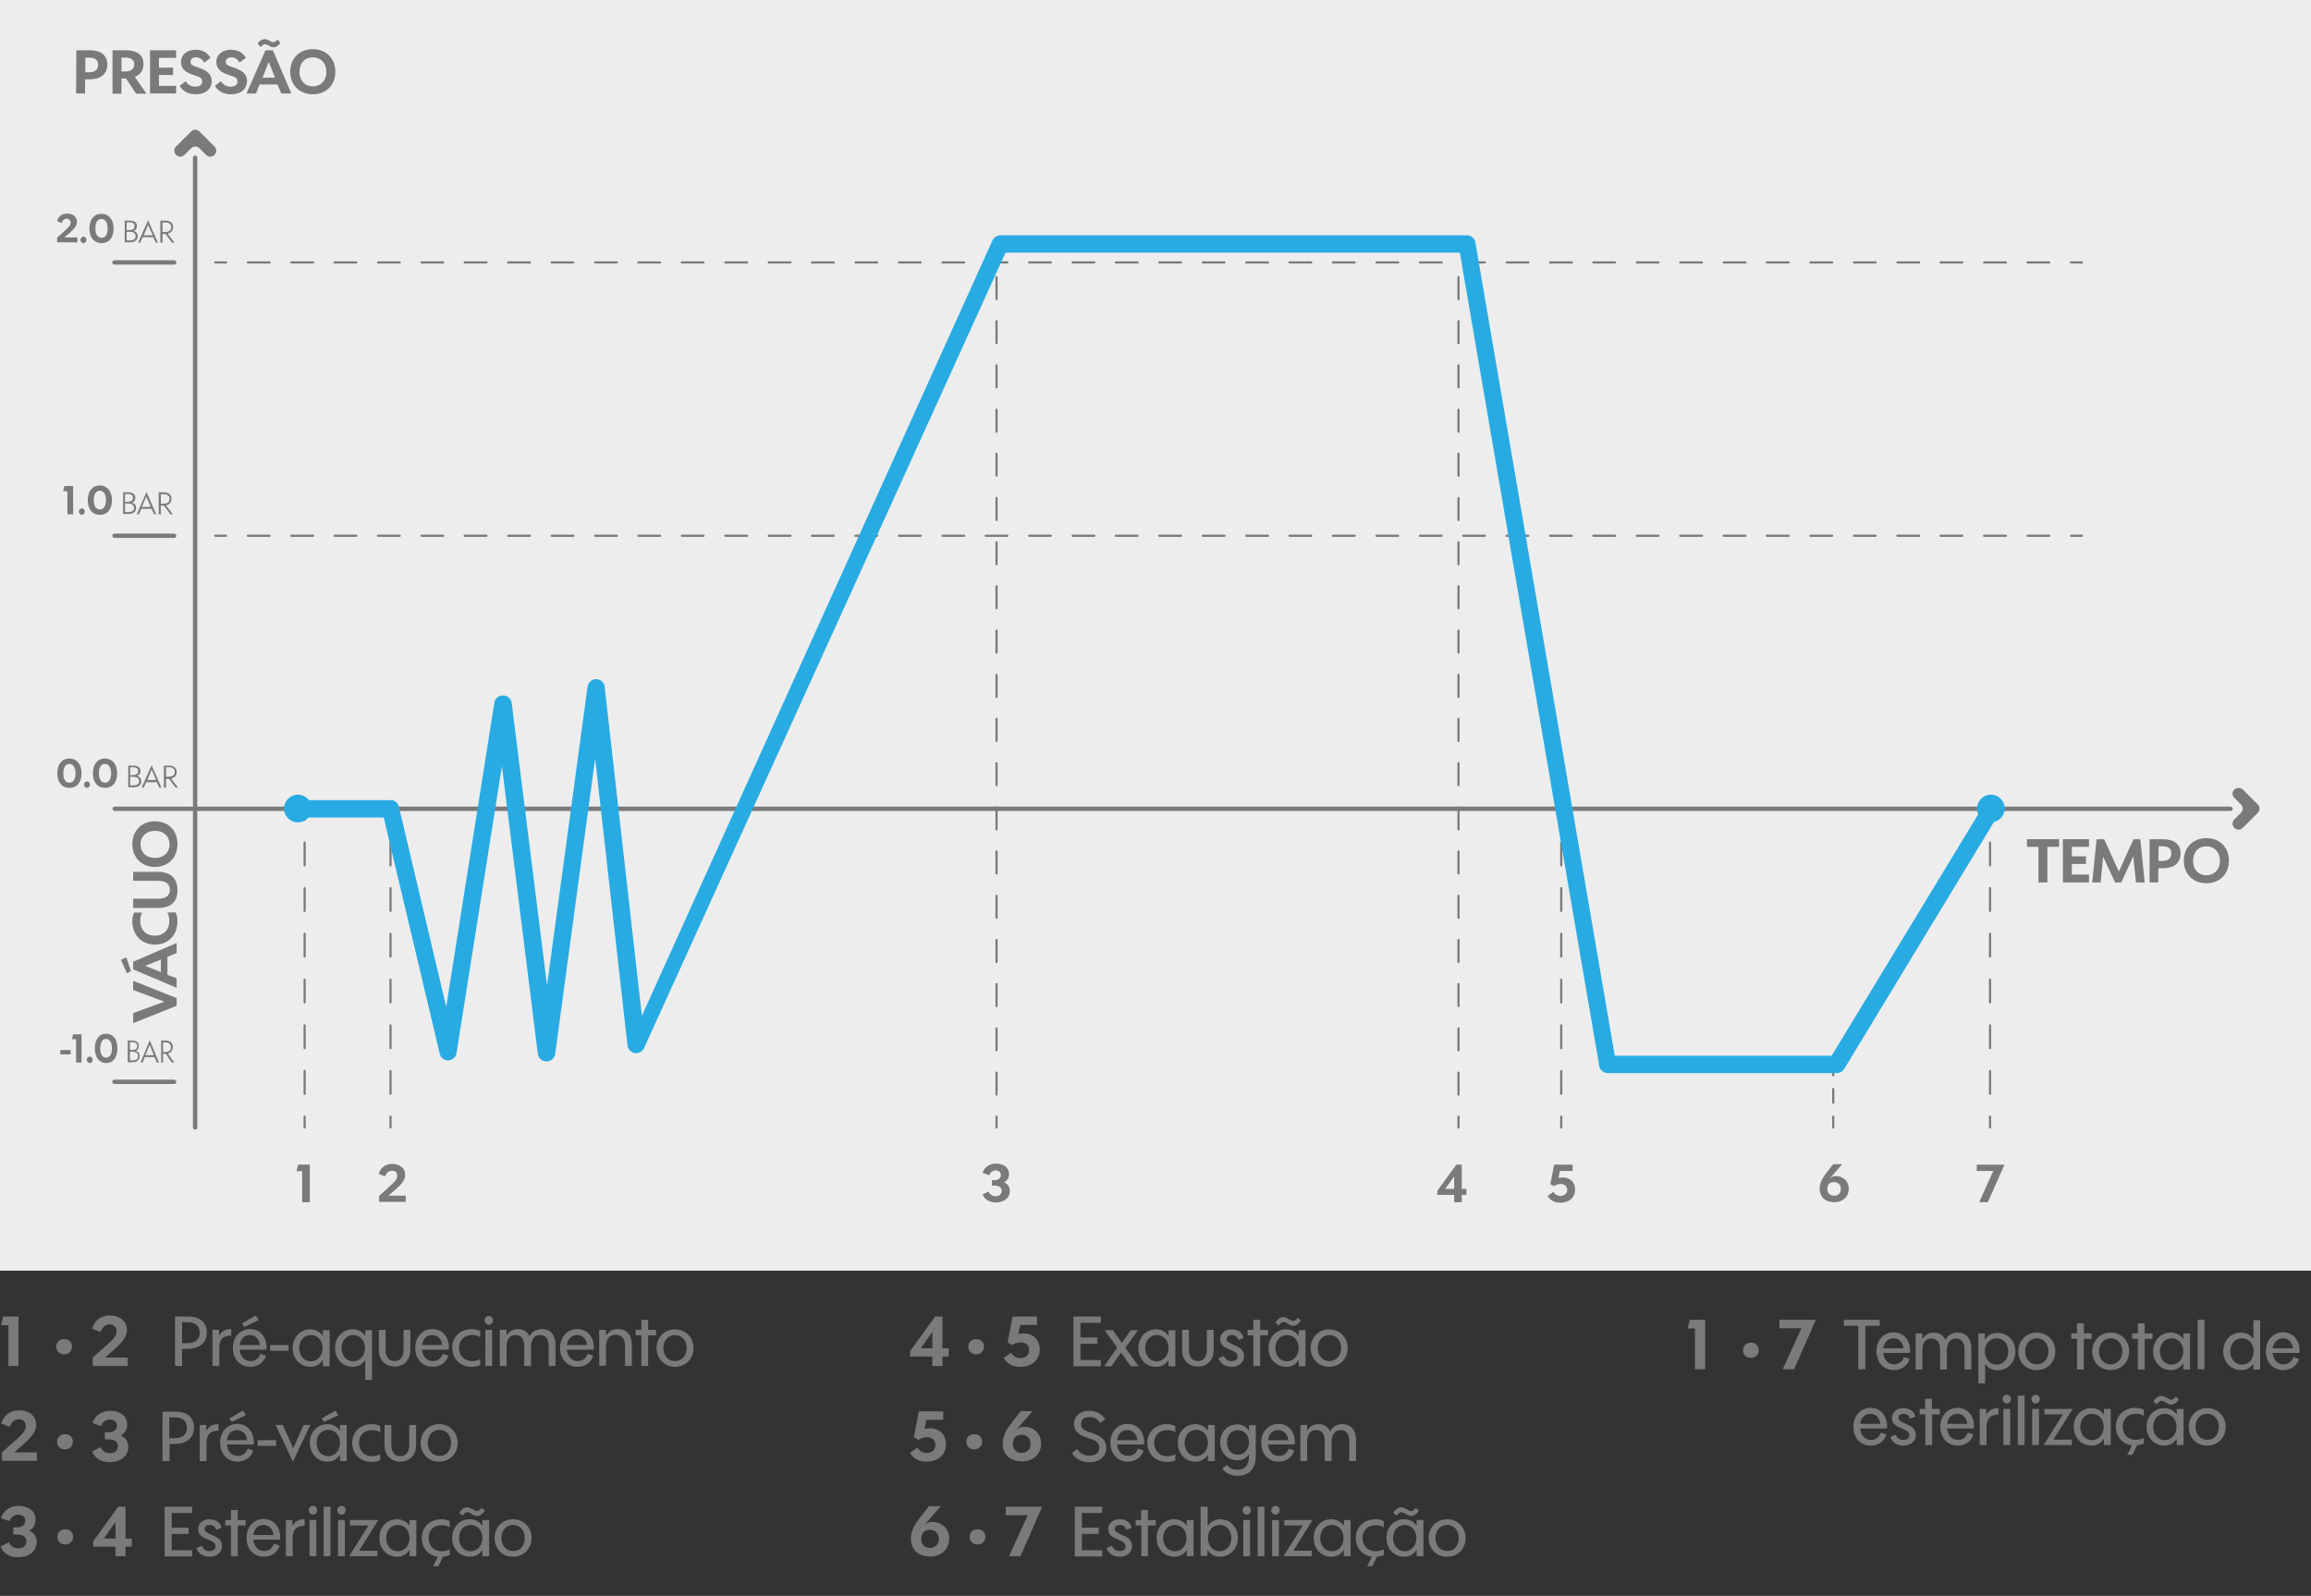<svg xmlns="http://www.w3.org/2000/svg" xmlns:xlink="http://www.w3.org/1999/xlink" id="Layer_1" x="0px" y="0px" viewBox="0 0 850.4 587.4" style="enable-background:new 0 0 850.4 587.4;" xml:space="preserve"><rect x="0" y="0" width="850.4" height="587.4" fill="#333333" stroke="none"/><style type="text/css">	.st0{fill:#EDEDED;}	.st1{enable-background:new    ;}	.st2{fill:#7A7A7A;}	.st3{fill:#28ABE3;}</style><g>	<rect y="0" class="st0" width="850.4" height="467.7"></rect></g><g class="st1">	<path class="st2" d="M1.1,484.6h5.7v18.2H3.1v-15H0.4L1.1,484.6z"></path></g><g class="st1">	<path class="st2" d="M23.6,492.9c1.7,0,2.9,1.1,2.9,2.8c0,1.6-1.2,2.8-2.9,2.8c-1.6,0-2.9-1.1-2.9-2.8  C20.7,494,22,492.9,23.6,492.9z"></path>	<path class="st2" d="M34.1,499.7c6.2-5.6,8.8-7.3,8.8-9.6c0-1.5-1-2.6-2.5-2.6c-1.7,0-2.8,1.1-3.4,2.8l-3.1-1.2  c0.7-2.8,3-4.9,6.5-4.9c3.7,0,6.3,2.1,6.3,5.3c0,3.1-2.2,5.2-8.1,10.2H47v3.1H34.1V499.7z"></path></g><g class="st1">	<path class="st2" d="M64.4,484.6h4.8c4.1,0,6.9,1.9,6.9,5.8c0,4.2-3.1,6.1-7.2,6.1H67v6.3h-2.6V484.6z M67,486.7v7.7h2  c2.8,0,4.5-1.3,4.5-3.9c0-2.5-1.7-3.8-4.4-3.8H67z"></path></g><g class="st1">	<path class="st2" d="M78.1,489.5h2.5v2h0.1c0.9-1.5,2.2-2.3,4.4-2.3v2.4c-3.1,0-4.4,1.5-4.4,4.6v6.6h-2.5V489.5z"></path></g><g class="st1">	<path class="st2" d="M88.2,496.9c0.3,2.4,1.7,4.1,4,4.1c1.7,0,3.1-1,3.6-2.7l2.1,0.7c-0.8,2.6-3.1,4.1-5.8,4.1c-3.9,0-6.4-3-6.4-7  c0-3.9,2.6-6.9,6.3-6.9c4.1,0,6.1,3.4,6.1,6.6c0,0.4,0,0.7-0.1,1H88.2z M88.2,495.1h7.4c-0.1-2-1.5-3.7-3.6-3.7  C89.8,491.4,88.5,492.9,88.2,495.1z M89.1,487.1l5-2.9l1.1,1.7l-5.3,2.5L89.1,487.1z"></path>	<path class="st2" d="M99.4,495.1h6.8v2.1h-6.8V495.1z"></path>	<path class="st2" d="M118.8,500.6L118.8,500.6c-1.2,1.7-2.6,2.5-4.6,2.5c-3.7,0-6.5-2.9-6.5-6.9c0-4,2.8-6.9,6.5-6.9  c1.8,0,3.5,0.8,4.5,2.3h0.1v-2h2.5v13.3h-2.5V500.6z M118.7,496.2c0-2.8-1.8-4.8-4.3-4.8c-2.5,0-4.3,2-4.3,4.8s1.8,4.9,4.3,4.9  C116.9,501,118.7,499,118.7,496.2z"></path>	<path class="st2" d="M134.4,500.6L134.4,500.6c-1.2,1.7-2.6,2.5-4.6,2.5c-3.7,0-6.5-2.9-6.5-6.9c0-4,2.8-6.9,6.5-6.9  c1.8,0,3.5,0.8,4.5,2.3h0.1v-2h2.5v18.3h-2.5V500.6z M134.3,496.2c0-2.8-1.8-4.8-4.3-4.8c-2.5,0-4.3,2-4.3,4.8s1.8,4.9,4.3,4.9  C132.5,501,134.3,499,134.3,496.2z"></path>	<path class="st2" d="M139.4,489.5h2.5v7.3c0,2.3,1,4.2,3.3,4.2s3.3-1.9,3.3-4.2v-7.3h2.5v7.6c0,3.5-2.4,5.9-5.8,5.9  c-3.4,0-5.8-2.4-5.8-5.9V489.5z"></path>	<path class="st2" d="M155.3,496.9c0.3,2.4,1.7,4.1,4,4.1c1.7,0,3.1-1,3.6-2.7l2.1,0.7c-0.8,2.6-3.1,4.1-5.8,4.1c-3.9,0-6.4-3-6.4-7  c0-3.9,2.6-6.9,6.3-6.9c4.1,0,6.1,3.4,6.1,6.6c0,0.4,0,0.7-0.1,1H155.3z M155.3,495.1h7.4c-0.1-2-1.5-3.7-3.6-3.7  C156.9,491.4,155.6,492.9,155.3,495.1z"></path>	<path class="st2" d="M176.7,502.5c-0.9,0.4-2,0.6-3.1,0.6c-4.2,0-7.2-2.9-7.2-7c0-3.9,2.8-6.9,7.3-6.9c1.2,0,2.1,0.3,3,0.7v2.3  c-0.8-0.6-1.8-0.8-3.1-0.8c-2.9,0-4.7,2-4.7,4.7c0,2.9,2,4.9,4.8,4.9c1.1,0,2.1-0.3,3-0.7V502.5z"></path>	<path class="st2" d="M178.3,486c0-0.9,0.7-1.6,1.6-1.6c0.9,0,1.5,0.7,1.5,1.6s-0.7,1.6-1.5,1.6C179,487.6,178.3,486.8,178.3,486z   M178.6,489.5h2.5v13.3h-2.5V489.5z"></path>	<path class="st2" d="M183.9,489.5h2.5v2h0.1c0.8-1.4,2.1-2.3,4.1-2.3c2.1,0,3.5,1,4.2,2.6h0.1c0.8-1.5,2.4-2.6,4.4-2.6  c3.5,0,5.1,2.4,5.1,5.8v7.8h-2.5v-7.3c0-2.3-0.8-4.1-3.2-4.1c-2.1,0-3.2,1.6-3.3,4.2v7.2h-2.5v-7.3c0-2.3-0.8-4.1-3.2-4.1  c-2.2,0-3.3,1.6-3.3,4.4v7h-2.5V489.5z"></path>	<path class="st2" d="M208.6,496.9c0.3,2.4,1.7,4.1,4,4.1c1.7,0,3.1-1,3.6-2.7l2.1,0.7c-0.8,2.6-3.1,4.1-5.8,4.1c-3.9,0-6.4-3-6.4-7  c0-3.9,2.6-6.9,6.3-6.9c4.1,0,6.1,3.4,6.1,6.6c0,0.4,0,0.7-0.1,1H208.6z M208.6,495.1h7.4c-0.1-2-1.5-3.7-3.6-3.7  C210.2,491.4,208.9,492.9,208.6,495.1z"></path></g><g class="st1">	<path class="st2" d="M220.5,489.5h2.5v2h0.1c0.9-1.4,2.2-2.3,4.3-2.3c3.5,0,5.1,2.4,5.1,5.8v7.8H230v-7.3c0-2.3-0.9-4.2-3.4-4.2  c-2.4,0-3.6,1.6-3.6,4.4v7h-2.5V489.5z"></path></g><g class="st1">	<path class="st2" d="M233.9,489.5h2.1v-3.7h2.5v3.7h2.9v2h-2.9v11.3h-2.5v-11.3h-2.1V489.5z"></path></g><g class="st1">	<path class="st2" d="M241.6,496.2c0-3.9,2.9-6.9,6.8-6.9c3.9,0,6.8,3,6.8,6.9c0,4-2.9,6.9-6.8,6.9  C244.5,503.1,241.6,500.1,241.6,496.2z M252.7,496.2c0-2.8-1.8-4.8-4.3-4.8c-2.5,0-4.3,2-4.3,4.8c0,2.8,1.8,4.8,4.3,4.8  C250.9,501,252.7,499,252.7,496.2z"></path></g><g class="st1">	<path class="st2" d="M0.7,534.6c6.2-5.6,8.8-7.3,8.8-9.6c0-1.5-1-2.6-2.5-2.6c-1.7,0-2.8,1.1-3.4,2.8l-3.1-1.2  c0.7-2.8,3-4.9,6.5-4.9c3.7,0,6.3,2.1,6.3,5.3c0,3.1-2.2,5.2-8.1,10.2h8.4v3.1H0.7V534.6z"></path>	<path class="st2" d="M23.9,527.9c1.7,0,2.9,1.1,2.9,2.8c0,1.6-1.2,2.8-2.9,2.8c-1.6,0-2.9-1.1-2.9-2.8  C21,529,22.3,527.9,23.9,527.9z"></path>	<path class="st2" d="M37,532.7c0.7,1.4,1.8,2.2,3.5,2.2c1.6,0,2.9-0.9,2.9-2.6c0-1.9-1.7-2.5-3.7-2.5h-1.1v-2.6h1.1  c1.7,0,3.3-0.6,3.3-2.5c0-1.4-1.1-2.2-2.6-2.2c-1.5,0-2.7,0.9-3.2,2.4l-3.1-1.1c0.8-2.9,3.5-4.5,6.4-4.5c3.3,0,6.3,1.6,6.3,5  c0,2-0.9,3.3-2.4,4.1c1.7,0.7,2.8,2,2.8,4.2c0,3.7-3.3,5.6-6.8,5.6c-3,0-5.5-1.3-6.5-4L37,532.7z"></path></g><g class="st1">	<path class="st2" d="M59.7,519.6h4.8c4.1,0,6.9,1.9,6.9,5.8c0,4.2-3.1,6.1-7.2,6.1h-1.8v6.3h-2.6V519.6z M62.3,521.7v7.7h2  c2.8,0,4.5-1.3,4.5-3.9c0-2.5-1.7-3.8-4.4-3.8H62.3z"></path></g><g class="st1">	<path class="st2" d="M73.4,524.5h2.5v2H76c0.9-1.5,2.2-2.3,4.4-2.3v2.4c-3.1,0-4.4,1.5-4.4,4.6v6.6h-2.5V524.5z"></path></g><g class="st1">	<path class="st2" d="M83.5,531.8c0.3,2.4,1.7,4.1,4,4.1c1.7,0,3.1-1,3.6-2.7l2.1,0.7c-0.8,2.6-3.1,4.1-5.8,4.1c-3.9,0-6.4-3-6.4-7  c0-3.9,2.6-6.9,6.3-6.9c4.1,0,6.1,3.4,6.1,6.6c0,0.4,0,0.7-0.1,1H83.5z M83.5,530.1h7.4c-0.1-2-1.5-3.7-3.6-3.7  C85.2,526.3,83.8,527.8,83.5,530.1z M84.4,522.1l5-2.9l1.1,1.7l-5.3,2.5L84.4,522.1z"></path></g><g class="st1">	<path class="st2" d="M94.8,530.1h6.8v2.1h-6.8V530.1z"></path></g><g class="st1">	<path class="st2" d="M101.4,524.5h2.7l3.8,8.6l3.8-8.6h2.5l-6.4,13.5L101.4,524.5z"></path></g><g class="st1">	<path class="st2" d="M125.1,535.5L125.1,535.5c-1.2,1.7-2.6,2.5-4.6,2.5c-3.7,0-6.5-2.9-6.5-6.9c0-4,2.8-6.9,6.5-6.9  c1.8,0,3.5,0.8,4.5,2.3h0.1v-2h2.5v13.3h-2.5V535.5z M125.1,531.1c0-2.8-1.8-4.8-4.3-4.8c-2.5,0-4.3,2-4.3,4.8s1.8,4.9,4.3,4.9  C123.2,536,125.1,533.9,125.1,531.1z M118.4,522.1l5-2.9l1.1,1.7l-5.3,2.5L118.4,522.1z"></path>	<path class="st2" d="M139.9,537.5c-0.9,0.4-2,0.6-3.1,0.6c-4.2,0-7.2-2.9-7.2-7c0-3.9,2.8-6.9,7.3-6.9c1.2,0,2.1,0.3,3,0.7v2.3  c-0.8-0.6-1.8-0.8-3.1-0.8c-2.9,0-4.7,2-4.7,4.7c0,2.9,2,4.9,4.8,4.9c1.1,0,2.1-0.3,3-0.7V537.5z"></path>	<path class="st2" d="M141.5,524.5h2.5v7.3c0,2.3,1,4.2,3.3,4.2s3.3-1.9,3.3-4.2v-7.3h2.5v7.6c0,3.5-2.4,5.9-5.8,5.9  c-3.4,0-5.8-2.4-5.8-5.9V524.5z"></path>	<path class="st2" d="M154.8,531.1c0-3.9,2.9-6.9,6.8-6.9c3.9,0,6.8,3,6.8,6.9c0,4-2.9,6.9-6.8,6.9  C157.7,538.1,154.8,535.1,154.8,531.1z M166,531.1c0-2.8-1.8-4.8-4.3-4.8c-2.5,0-4.3,2-4.3,4.8c0,2.8,1.8,4.8,4.3,4.8  C164.1,536,166,534,166,531.1z"></path></g><g class="st1">	<path class="st2" d="M3.3,567.7c0.7,1.4,1.8,2.2,3.5,2.2c1.6,0,2.9-0.9,2.9-2.6c0-1.9-1.7-2.5-3.7-2.5H4.9v-2.6H6  c1.7,0,3.3-0.6,3.3-2.5c0-1.4-1.1-2.2-2.6-2.2c-1.5,0-2.7,0.9-3.2,2.4l-3.1-1.1c0.8-2.9,3.5-4.5,6.4-4.5c3.3,0,6.3,1.6,6.3,5  c0,2-0.9,3.3-2.4,4.1c1.7,0.7,2.8,2,2.8,4.2c0,3.7-3.3,5.6-6.8,5.6c-3,0-5.5-1.3-6.5-4L3.3,567.7z"></path>	<path class="st2" d="M24,562.9c1.7,0,2.9,1.1,2.9,2.8c0,1.6-1.2,2.8-2.9,2.8c-1.6,0-2.9-1.1-2.9-2.8C21.1,564,22.4,562.9,24,562.9z  "></path>	<path class="st2" d="M34.3,567.3l9.2-12.7h2.7v11.7h2.3v3h-2.3v3.5h-3.7v-3.5h-8.2V567.3z M42.5,566.3v-6.1l-4.3,6.1H42.5z"></path></g><g class="st1">	<path class="st2" d="M60.6,554.6h10.1v2.3h-7.5v5.4h6.2v2.3h-6.2v6h7.5v2.3H60.6V554.6z"></path>	<path class="st2" d="M74.3,569c0.5,1.2,1.3,1.9,2.9,1.9c1.2,0,2.1-0.6,2.1-1.6c0-1.2-0.7-1.8-2.7-2.6c-2.1-0.8-3.7-1.7-3.7-3.9  c0-1.9,1.6-3.6,4.1-3.6c2.5,0,4.1,1.2,4.5,3.2l-2,0.7c-0.3-1.2-1.1-1.8-2.4-1.8c-1.2,0-1.8,0.7-1.8,1.4c0,1,0.7,1.4,2.5,2.2  c2.2,0.9,3.9,1.8,3.9,4.3c0,1.7-1.5,3.8-4.5,3.8c-2.5,0-4.3-1.2-4.9-3.2L74.3,569z"></path></g><g class="st1">	<path class="st2" d="M82.9,559.5h2.1v-3.7h2.5v3.7h2.9v2h-2.9v11.3h-2.5v-11.3h-2.1V559.5z"></path></g><g class="st1">	<path class="st2" d="M93.2,566.8c0.3,2.4,1.7,4.1,4,4.1c1.7,0,3.1-1,3.6-2.7l2.1,0.7c-0.8,2.6-3.1,4.1-5.8,4.1c-3.9,0-6.4-3-6.4-7  c0-3.9,2.6-6.9,6.3-6.9c4.1,0,6.1,3.4,6.1,6.6c0,0.4,0,0.7-0.1,1H93.2z M93.2,565h7.4c-0.1-2-1.5-3.7-3.6-3.7  C94.8,561.3,93.5,562.8,93.2,565z"></path>	<path class="st2" d="M105.1,559.5h2.5v2h0.1c0.9-1.5,2.2-2.3,4.4-2.3v2.4c-3.1,0-4.4,1.5-4.4,4.6v6.6h-2.5V559.5z"></path>	<path class="st2" d="M113.6,555.9c0-0.9,0.7-1.6,1.6-1.6s1.5,0.7,1.5,1.6s-0.7,1.6-1.5,1.6S113.6,556.8,113.6,555.9z M113.9,559.5  h2.5v13.3h-2.5V559.5z"></path>	<path class="st2" d="M119.1,554.6h2.5v18.2h-2.5V554.6z"></path>	<path class="st2" d="M124.1,555.9c0-0.9,0.7-1.6,1.6-1.6s1.5,0.7,1.5,1.6s-0.7,1.6-1.5,1.6S124.1,556.8,124.1,555.9z M124.4,559.5  h2.5v13.3h-2.5V559.5z"></path></g><g class="st1">	<path class="st2" d="M135.6,561.5h-6.8v-2h10.4l-7.1,11.3h6.8v2h-10.4L135.6,561.5z"></path></g><g class="st1">	<path class="st2" d="M150.7,570.5L150.7,570.5c-1.2,1.7-2.6,2.5-4.6,2.5c-3.7,0-6.5-2.9-6.5-6.9c0-4,2.8-6.9,6.5-6.9  c1.8,0,3.5,0.8,4.5,2.3h0.1v-2h2.5v13.3h-2.5V570.5z M150.7,566.1c0-2.8-1.8-4.8-4.3-4.8c-2.5,0-4.3,2-4.3,4.8s1.8,4.9,4.3,4.9  C148.9,571,150.7,568.9,150.7,566.1z"></path></g><g class="st1">	<path class="st2" d="M161.1,573c-3.5-0.5-5.9-3.2-5.9-6.9c0-3.9,2.8-6.9,7.3-6.9c1.2,0,2.1,0.3,3,0.7v2.3c-0.8-0.6-1.8-0.8-3.1-0.8  c-2.9,0-4.7,2-4.7,4.7c0,2.9,2,4.9,4.8,4.9c1.1,0,2.1-0.3,3-0.7v2.1c-0.8,0.3-1.6,0.5-2.5,0.6l-1.7,3.5h-1.9L161.1,573z"></path></g><g class="st1">	<path class="st2" d="M177.5,570.5L177.5,570.5c-1.2,1.7-2.6,2.5-4.6,2.5c-3.7,0-6.5-2.9-6.5-6.9c0-4,2.8-6.9,6.5-6.9  c1.8,0,3.5,0.8,4.5,2.3h0.1v-2h2.5v13.3h-2.5V570.5z M177.5,566.1c0-2.8-1.8-4.8-4.3-4.8c-2.5,0-4.3,2-4.3,4.8s1.8,4.9,4.3,4.9  C175.7,571,177.5,568.9,177.5,566.1z M169,556.8c0.7-1,1.6-2,2.9-2c1.4,0,2.6,1.4,3.7,1.4c0.7,0,1.2-0.6,1.7-1.2l1.1,1.1  c-0.7,1-1.6,1.9-2.9,1.9c-1.4,0-2.4-1.4-3.5-1.4c-0.7,0-1.3,0.7-1.8,1.3L169,556.8z"></path>	<path class="st2" d="M182,566.1c0-3.9,2.9-6.9,6.8-6.9c3.9,0,6.8,3,6.8,6.9c0,4-2.9,6.9-6.8,6.9C184.9,573.1,182,570.1,182,566.1z   M193.1,566.1c0-2.8-1.8-4.8-4.3-4.8c-2.5,0-4.3,2-4.3,4.8c0,2.8,1.8,4.8,4.3,4.8C191.3,571,193.1,569,193.1,566.1z"></path></g><g class="st1">	<path class="st2" d="M334.9,497.3l9.2-12.7h2.7v11.7h2.3v3h-2.3v3.5h-3.7v-3.5h-8.2V497.3z M343.1,496.3v-6.1l-4.3,6.1H343.1z"></path>	<path class="st2" d="M359.2,492.9c1.7,0,2.9,1.1,2.9,2.8c0,1.6-1.2,2.8-2.9,2.8c-1.6,0-2.9-1.1-2.9-2.8  C356.3,494,357.6,492.9,359.2,492.9z"></path>	<path class="st2" d="M370.8,494.1l1.8-9.5h9v3.1h-6.2l-0.7,3.4c0.5-0.2,0.9-0.3,2-0.3c3.1,0,5.9,2,5.9,5.8c0,4.2-3.1,6.5-7.2,6.5  c-2.4,0-4.8-0.9-6-3.3l2.7-1.9c0.8,1.3,1.9,2,3.4,2c1.8,0,3.2-1,3.2-2.9c0-2-1.4-2.9-3.1-2.9c-1.2,0-2.2,0.4-3.1,1L370.8,494.1z"></path></g><g class="st1">	<path class="st2" d="M395,484.6h10.1v2.3h-7.5v5.4h6.2v2.3h-6.2v6h7.5v2.3H395V484.6z"></path></g><g class="st1">	<path class="st2" d="M411.1,496l-4.6-6.4h3l3.3,4.7l3.3-4.7h2.7l-4.7,6.5l4.9,6.8h-2.9l-3.6-5l-3.5,5h-2.7L411.1,496z"></path></g><g class="st1">	<path class="st2" d="M430,500.6L430,500.6c-1.2,1.7-2.6,2.5-4.6,2.5c-3.7,0-6.5-2.9-6.5-6.9c0-4,2.8-6.9,6.5-6.9  c1.8,0,3.5,0.8,4.5,2.3h0.1v-2h2.5v13.3H430V500.6z M430,496.2c0-2.8-1.8-4.8-4.3-4.8c-2.5,0-4.3,2-4.3,4.8s1.8,4.9,4.3,4.9  C428.1,501,430,499,430,496.2z"></path>	<path class="st2" d="M435,489.5h2.5v7.3c0,2.3,1,4.2,3.3,4.2s3.3-1.9,3.3-4.2v-7.3h2.5v7.6c0,3.5-2.4,5.9-5.8,5.9  c-3.4,0-5.8-2.4-5.8-5.9V489.5z"></path>	<path class="st2" d="M450.4,499.1c0.5,1.2,1.3,1.9,2.9,1.9c1.2,0,2.1-0.6,2.1-1.6c0-1.2-0.7-1.8-2.7-2.6c-2.1-0.8-3.7-1.7-3.7-3.9  c0-1.9,1.6-3.6,4.1-3.6c2.5,0,4.1,1.2,4.5,3.2l-2,0.7c-0.3-1.2-1.1-1.8-2.4-1.8c-1.2,0-1.8,0.7-1.8,1.4c0,1,0.7,1.4,2.5,2.2  c2.2,0.9,3.9,1.8,3.9,4.3c0,1.7-1.5,3.8-4.5,3.8c-2.5,0-4.3-1.2-4.9-3.2L450.4,499.1z"></path></g><g class="st1">	<path class="st2" d="M459.1,489.5h2.1v-3.7h2.5v3.7h2.9v2h-2.9v11.3h-2.5v-11.3h-2.1V489.5z"></path></g><g class="st1">	<path class="st2" d="M477.9,500.6L477.9,500.6c-1.2,1.7-2.6,2.5-4.6,2.5c-3.7,0-6.5-2.9-6.5-6.9c0-4,2.8-6.9,6.5-6.9  c1.8,0,3.5,0.8,4.5,2.3h0.1v-2h2.5v13.3h-2.5V500.6z M477.9,496.2c0-2.8-1.8-4.8-4.3-4.8c-2.5,0-4.3,2-4.3,4.8s1.8,4.9,4.3,4.9  C476,501,477.9,499,477.9,496.2z M469.3,486.8c0.7-1,1.6-2,2.9-2c1.4,0,2.6,1.4,3.7,1.4c0.7,0,1.2-0.6,1.7-1.2l1.1,1.1  c-0.7,1-1.6,1.9-2.9,1.9c-1.4,0-2.4-1.4-3.5-1.4c-0.7,0-1.3,0.7-1.8,1.3L469.3,486.8z"></path>	<path class="st2" d="M482.3,496.2c0-3.9,2.9-6.9,6.8-6.9c3.9,0,6.8,3,6.8,6.9c0,4-2.9,6.9-6.8,6.9  C485.2,503.1,482.3,500.1,482.3,496.2z M493.5,496.2c0-2.8-1.8-4.8-4.3-4.8c-2.5,0-4.3,2-4.3,4.8c0,2.8,1.8,4.8,4.3,4.8  C491.6,501,493.5,499,493.5,496.2z"></path></g><g class="st1">	<path class="st2" d="M336.3,529l1.8-9.5h9v3.1h-6.2l-0.7,3.4c0.5-0.2,0.9-0.3,2-0.3c3.1,0,5.9,2,5.9,5.8c0,4.2-3.1,6.5-7.2,6.5  c-2.4,0-4.8-0.9-6-3.3l2.7-1.9c0.8,1.3,1.9,2,3.4,2c1.8,0,3.2-1,3.2-2.9c0-2-1.4-2.9-3.1-2.9c-1.2,0-2.2,0.4-3.1,1L336.3,529z"></path>	<path class="st2" d="M358.5,527.9c1.7,0,2.9,1.1,2.9,2.8c0,1.6-1.2,2.8-2.9,2.8c-1.6,0-2.9-1.1-2.9-2.8  C355.6,529,356.8,527.9,358.5,527.9z"></path>	<path class="st2" d="M375.6,519.4h4.4l-6.1,7c0.8-0.8,1.7-1.2,3-1.2c3.7,0,6.2,2.6,6.2,6.1c0,3.9-2.9,6.6-6.9,6.6  c-4.9,0-7.2-2.8-7.2-6.6c0-2.9,1.4-5.3,3.6-8L375.6,519.4z M379.2,531.4c0-2-1.3-3.3-3.4-3.3c-1.9,0-3.1,1.3-3.1,3.3  c0,2.1,1.3,3.4,3.3,3.4C378,534.7,379.2,533.4,379.2,531.4z"></path></g><g class="st1">	<path class="st2" d="M396.3,533.3c0.9,1.3,2.3,2.5,4.4,2.5c2.4,0,3.8-1,3.8-2.9c0-2.1-1.4-2.8-3.9-3.5c-3.2-1-5.4-2.3-5.4-5.4  c0-2.3,1.9-4.7,5.6-4.7c3,0,4.8,1.4,5.9,3.1l-1.8,1.4c-1.2-1.6-2.3-2.2-4-2.2c-2.2,0-3.1,1.1-3.1,2.6c0,1.5,1,2.3,3.5,3.1  c3.3,1,5.8,2.3,5.8,5.6c0,2.6-1.8,5.3-6.2,5.3c-3.3,0-5.2-1.4-6.4-3.3L396.3,533.3z"></path>	<path class="st2" d="M411.1,531.8c0.3,2.4,1.7,4.1,4,4.1c1.7,0,3.1-1,3.6-2.7l2.1,0.7c-0.8,2.6-3.1,4.1-5.8,4.1c-3.9,0-6.4-3-6.4-7  c0-3.9,2.6-6.9,6.3-6.9c4.1,0,6.1,3.4,6.1,6.6c0,0.4,0,0.7-0.1,1H411.1z M411.1,530.1h7.4c-0.1-2-1.5-3.7-3.6-3.7  C412.8,526.3,411.4,527.8,411.1,530.1z"></path></g><g class="st1">	<path class="st2" d="M432.5,537.5c-0.9,0.4-2,0.6-3.1,0.6c-4.2,0-7.2-2.9-7.2-7c0-3.9,2.8-6.9,7.3-6.9c1.2,0,2.1,0.3,3,0.7v2.3  c-0.8-0.6-1.8-0.8-3.1-0.8c-2.9,0-4.7,2-4.7,4.7c0,2.9,2,4.9,4.8,4.9c1.1,0,2.1-0.3,3-0.7V537.5z"></path></g><g class="st1">	<path class="st2" d="M444.5,535.5L444.5,535.5c-1.2,1.7-2.6,2.5-4.6,2.5c-3.7,0-6.5-2.9-6.5-6.9c0-4,2.8-6.9,6.5-6.9  c1.8,0,3.5,0.8,4.5,2.3h0.1v-2h2.5v13.3h-2.5V535.5z M444.5,531.1c0-2.8-1.8-4.8-4.3-4.8c-2.5,0-4.3,2-4.3,4.8s1.8,4.9,4.3,4.9  C442.6,536,444.5,533.9,444.5,531.1z"></path>	<path class="st2" d="M451.5,539.2c0.9,1.2,2.1,1.8,3.8,1.8c2.4,0,4.3-1.2,4.3-5.1v-0.5h-0.1c-1,1.4-2.3,2.1-4.2,2.1  c-3.6,0-6.3-2.8-6.3-6.6c0-3.8,2.7-6.6,6.3-6.6c1.7,0,3.4,0.8,4.2,2.3h0.1v-2h2.5v11.3c0,5.4-3.1,7.3-6.8,7.3  c-2.7,0-4.6-1.2-5.5-2.7L451.5,539.2z M459.6,530.9c0-2.6-1.7-4.5-4.1-4.5s-4,1.9-4,4.5c0,2.7,1.7,4.6,4,4.6  S459.6,533.5,459.6,530.9z"></path>	<path class="st2" d="M466.6,531.8c0.3,2.4,1.7,4.1,4,4.1c1.7,0,3.1-1,3.6-2.7l2.1,0.7c-0.8,2.6-3.1,4.1-5.8,4.1c-3.9,0-6.4-3-6.4-7  c0-3.9,2.6-6.9,6.3-6.9c4.1,0,6.1,3.4,6.1,6.6c0,0.4,0,0.7-0.1,1H466.6z M466.6,530.1h7.4c-0.1-2-1.5-3.7-3.6-3.7  C468.3,526.3,466.9,527.8,466.6,530.1z"></path>	<path class="st2" d="M478.5,524.5h2.5v2h0.1c0.8-1.4,2.1-2.3,4.1-2.3c2.1,0,3.5,1,4.2,2.6h0.1c0.8-1.5,2.4-2.6,4.4-2.6  c3.5,0,5.1,2.4,5.1,5.8v7.8h-2.5v-7.3c0-2.3-0.8-4.1-3.2-4.1c-2.1,0-3.2,1.6-3.3,4.2v7.2h-2.5v-7.3c0-2.3-0.8-4.1-3.2-4.1  c-2.2,0-3.3,1.6-3.3,4.4v7h-2.5V524.5z"></path></g><g class="st1">	<path class="st2" d="M341.8,554.4h4.4l-6.1,7c0.8-0.8,1.7-1.2,3-1.2c3.7,0,6.2,2.6,6.2,6.1c0,3.9-2.9,6.6-6.9,6.6  c-4.9,0-7.2-2.8-7.2-6.6c0-2.9,1.4-5.3,3.6-8L341.8,554.4z M345.5,566.4c0-2-1.3-3.3-3.4-3.3c-1.9,0-3.1,1.3-3.1,3.3  c0,2.1,1.3,3.4,3.3,3.4C344.2,569.7,345.5,568.4,345.5,566.4z"></path>	<path class="st2" d="M359.7,562.9c1.7,0,2.9,1.1,2.9,2.8c0,1.6-1.2,2.8-2.9,2.8c-1.6,0-2.9-1.1-2.9-2.8  C356.8,564,358,562.9,359.7,562.9z"></path>	<path class="st2" d="M378.2,557.7h-8.1v-3.1h13.4l-8,18.2h-4.2L378.2,557.7z"></path></g><g class="st1">	<path class="st2" d="M395.5,554.6h10.1v2.3h-7.5v5.4h6.2v2.3h-6.2v6h7.5v2.3h-10.1V554.6z"></path>	<path class="st2" d="M409.2,569c0.5,1.2,1.3,1.9,2.9,1.9c1.2,0,2.1-0.6,2.1-1.6c0-1.2-0.7-1.8-2.7-2.6c-2.1-0.8-3.7-1.7-3.7-3.9  c0-1.9,1.6-3.6,4.1-3.6c2.5,0,4.1,1.2,4.5,3.2l-2,0.7c-0.3-1.2-1.1-1.8-2.4-1.8c-1.2,0-1.8,0.7-1.8,1.4c0,1,0.7,1.4,2.5,2.2  c2.2,0.9,3.9,1.8,3.9,4.3c0,1.7-1.5,3.8-4.5,3.8c-2.5,0-4.3-1.2-4.9-3.2L409.2,569z"></path></g><g class="st1">	<path class="st2" d="M417.8,559.5h2.1v-3.7h2.5v3.7h2.9v2h-2.9v11.3H420v-11.3h-2.1V559.5z"></path></g><g class="st1">	<path class="st2" d="M436.7,570.5L436.7,570.5c-1.2,1.7-2.6,2.5-4.6,2.5c-3.7,0-6.5-2.9-6.5-6.9c0-4,2.8-6.9,6.5-6.9  c1.8,0,3.5,0.8,4.5,2.3h0.1v-2h2.5v13.3h-2.5V570.5z M436.6,566.1c0-2.8-1.8-4.8-4.3-4.8c-2.5,0-4.3,2-4.3,4.8s1.8,4.9,4.3,4.9  C434.8,571,436.6,568.9,436.6,566.1z"></path>	<path class="st2" d="M441.9,554.6h2.5v7.1h0.1c1-1.7,2.7-2.5,4.5-2.5c3.7,0,6.5,2.9,6.5,6.9c0,4-2.9,6.9-6.6,6.9  c-2,0-3.5-0.9-4.5-2.4h-0.1v2.1h-2.5V554.6z M453.1,566.1c0-2.8-1.8-4.8-4.3-4.8s-4.3,2-4.3,4.8s1.8,4.9,4.3,4.9  S453.1,568.9,453.1,566.1z"></path>	<path class="st2" d="M457.2,555.9c0-0.9,0.7-1.6,1.6-1.6s1.5,0.7,1.5,1.6s-0.7,1.6-1.5,1.6S457.2,556.8,457.2,555.9z M457.5,559.5  h2.5v13.3h-2.5V559.5z"></path>	<path class="st2" d="M462.8,554.6h2.5v18.2h-2.5V554.6z"></path>	<path class="st2" d="M467.8,555.9c0-0.9,0.7-1.6,1.6-1.6s1.5,0.7,1.5,1.6s-0.7,1.6-1.5,1.6S467.8,556.8,467.8,555.9z M468.1,559.5  h2.5v13.3h-2.5V559.5z"></path></g><g class="st1">	<path class="st2" d="M479.4,561.5h-6.8v-2H483l-7.1,11.3h6.8v2h-10.4L479.4,561.5z"></path></g><g class="st1">	<path class="st2" d="M494.5,570.5L494.5,570.5c-1.2,1.7-2.6,2.5-4.6,2.5c-3.7,0-6.5-2.9-6.5-6.9c0-4,2.8-6.9,6.5-6.9  c1.8,0,3.5,0.8,4.5,2.3h0.1v-2h2.5v13.3h-2.5V570.5z M494.4,566.1c0-2.8-1.8-4.8-4.3-4.8c-2.5,0-4.3,2-4.3,4.8s1.8,4.9,4.3,4.9  C492.6,571,494.4,568.9,494.4,566.1z"></path></g><g class="st1">	<path class="st2" d="M504.8,573c-3.5-0.5-5.9-3.2-5.9-6.9c0-3.9,2.8-6.9,7.3-6.9c1.2,0,2.1,0.3,3,0.7v2.3c-0.8-0.6-1.8-0.8-3.1-0.8  c-2.9,0-4.7,2-4.7,4.7c0,2.9,2,4.9,4.8,4.9c1.1,0,2.1-0.3,3-0.7v2.1c-0.8,0.3-1.6,0.5-2.5,0.6l-1.7,3.5h-1.9L504.8,573z"></path></g><g class="st1">	<path class="st2" d="M521.3,570.5L521.3,570.5c-1.2,1.7-2.6,2.5-4.6,2.5c-3.7,0-6.5-2.9-6.5-6.9c0-4,2.8-6.9,6.5-6.9  c1.8,0,3.5,0.8,4.5,2.3h0.1v-2h2.5v13.3h-2.5V570.5z M521.2,566.1c0-2.8-1.8-4.8-4.3-4.8c-2.5,0-4.3,2-4.3,4.8s1.8,4.9,4.3,4.9  C519.4,571,521.2,568.9,521.2,566.1z M512.7,556.8c0.7-1,1.6-2,2.9-2c1.4,0,2.6,1.4,3.7,1.4c0.7,0,1.2-0.6,1.7-1.2l1.1,1.1  c-0.7,1-1.6,1.9-2.9,1.9c-1.4,0-2.4-1.4-3.5-1.4c-0.7,0-1.3,0.7-1.8,1.3L512.7,556.8z"></path>	<path class="st2" d="M525.7,566.1c0-3.9,2.9-6.9,6.8-6.9c3.9,0,6.8,3,6.8,6.9c0,4-2.9,6.9-6.8,6.9  C528.6,573.1,525.7,570.1,525.7,566.1z M536.8,566.1c0-2.8-1.8-4.8-4.3-4.8c-2.5,0-4.3,2-4.3,4.8c0,2.8,1.8,4.8,4.3,4.8  C535,571,536.8,569,536.8,566.1z"></path></g><g class="st1">	<path class="st2" d="M621.8,485.8h5.7v18.2h-3.8v-15H621L621.8,485.8z"></path></g><g class="st1">	<path class="st2" d="M644.3,494.2c1.7,0,2.9,1.1,2.9,2.8c0,1.6-1.2,2.8-2.9,2.8c-1.6,0-2.9-1.1-2.9-2.8  C641.4,495.2,642.7,494.2,644.3,494.2z"></path>	<path class="st2" d="M662.9,488.9h-8.1v-3.1h13.4l-8,18.2H656L662.9,488.9z"></path></g><g class="st1">	<path class="st2" d="M678.6,485.8h13.1v2.2h-5.3v16h-2.6v-16h-5.3V485.8z"></path></g><g class="st1">	<path class="st2" d="M693,498.1c0.3,2.4,1.7,4.1,4,4.1c1.7,0,3.1-1,3.6-2.7l2.1,0.7c-0.8,2.6-3.1,4.1-5.8,4.1c-3.9,0-6.4-3-6.4-7  c0-3.9,2.6-6.9,6.3-6.9c4.1,0,6.1,3.4,6.1,6.6c0,0.4,0,0.7-0.1,1H693z M693,496.3h7.4c-0.1-2-1.5-3.7-3.6-3.7  C694.7,492.6,693.3,494.1,693,496.3z"></path>	<path class="st2" d="M704.9,490.8h2.5v2h0.1c0.8-1.4,2.1-2.3,4.1-2.3c2.1,0,3.5,1,4.2,2.6h0.1c0.8-1.5,2.4-2.6,4.4-2.6  c3.5,0,5.1,2.4,5.1,5.8v7.8h-2.5v-7.3c0-2.3-0.8-4.1-3.2-4.1c-2.1,0-3.2,1.6-3.3,4.2v7.2h-2.5v-7.3c0-2.3-0.8-4.1-3.2-4.1  c-2.2,0-3.3,1.6-3.3,4.4v7h-2.5V490.8z"></path>	<path class="st2" d="M727.9,490.8h2.5v2.3h0.1c1-1.7,2.6-2.5,4.6-2.5c3.7,0,6.5,2.9,6.5,6.9c0,4-2.9,6.9-6.5,6.9  c-2,0-3.5-0.8-4.5-2.3h-0.1v7.1h-2.5V490.8z M739,497.4c0-2.8-1.8-4.8-4.3-4.8s-4.3,2-4.3,4.8s1.8,4.9,4.3,4.9S739,500.2,739,497.4  z"></path>	<path class="st2" d="M742.7,497.4c0-3.9,2.9-6.9,6.8-6.9c3.9,0,6.8,3,6.8,6.9c0,4-2.9,6.9-6.8,6.9  C745.5,504.3,742.7,501.4,742.7,497.4z M753.8,497.4c0-2.8-1.8-4.8-4.3-4.8c-2.5,0-4.3,2-4.3,4.8c0,2.8,1.8,4.8,4.3,4.8  C751.9,502.2,753.8,500.2,753.8,497.4z"></path></g><g class="st1"></g><g class="st1">	<path class="st2" d="M762.2,490.8h2.1v-3.7h2.5v3.7h2.9v2h-2.9v11.3h-2.5v-11.3h-2.1V490.8z"></path></g><g class="st1">	<path class="st2" d="M769.9,497.4c0-3.9,2.9-6.9,6.8-6.9c3.9,0,6.8,3,6.8,6.9c0,4-2.9,6.9-6.8,6.9  C772.7,504.3,769.9,501.4,769.9,497.4z M781,497.4c0-2.8-1.8-4.8-4.3-4.8c-2.5,0-4.3,2-4.3,4.8c0,2.8,1.8,4.8,4.3,4.8  C779.1,502.2,781,500.2,781,497.4z"></path></g><g class="st1">	<path class="st2" d="M784.6,490.8h2.1v-3.7h2.5v3.7h2.9v2h-2.9v11.3h-2.5v-11.3h-2.1V490.8z"></path></g><g class="st1">	<path class="st2" d="M803.4,501.8L803.4,501.8c-1.2,1.7-2.6,2.5-4.6,2.5c-3.7,0-6.5-2.9-6.5-6.9c0-4,2.8-6.9,6.5-6.9  c1.8,0,3.5,0.8,4.5,2.3h0.1v-2h2.5v13.3h-2.5V501.8z M803.4,497.4c0-2.8-1.8-4.8-4.3-4.8c-2.5,0-4.3,2-4.3,4.8s1.8,4.9,4.3,4.9  C801.5,502.3,803.4,500.2,803.4,497.4z"></path>	<path class="st2" d="M808.7,485.8h2.5v18.2h-2.5V485.8z"></path>	<path class="st2" d="M829.3,501.8L829.3,501.8c-1.2,1.7-2.6,2.5-4.6,2.5c-3.7,0-6.6-2.9-6.6-6.9c0-4,2.8-6.9,6.5-6.9  c1.9,0,3.5,0.8,4.5,2.3h0.1v-6.9h2.5v18.2h-2.5V501.8z M829.3,497.4c0-2.8-1.8-4.8-4.3-4.8c-2.5,0-4.3,2-4.3,4.8s1.8,4.9,4.3,4.9  C827.5,502.3,829.3,500.2,829.3,497.4z"></path>	<path class="st2" d="M836.3,498.1c0.3,2.4,1.7,4.1,4,4.1c1.7,0,3.1-1,3.6-2.7l2.1,0.7c-0.8,2.6-3.1,4.1-5.8,4.1c-3.9,0-6.4-3-6.4-7  c0-3.9,2.6-6.9,6.3-6.9c4.1,0,6.1,3.4,6.1,6.6c0,0.4,0,0.7-0.1,1H836.3z M836.3,496.3h7.4c-0.1-2-1.5-3.7-3.6-3.7  C838,492.6,836.7,494.1,836.3,496.3z"></path></g><g class="st1"></g><g class="st1">	<path class="st2" d="M684.5,525.9c0.3,2.4,1.7,4.1,4,4.1c1.7,0,3.1-1,3.6-2.7l2.1,0.7c-0.8,2.6-3.1,4.1-5.8,4.1c-3.9,0-6.4-3-6.4-7  c0-3.9,2.6-6.9,6.3-6.9c4.1,0,6.1,3.4,6.1,6.6c0,0.4,0,0.7-0.1,1H684.5z M684.5,524.1h7.4c-0.1-2-1.5-3.7-3.6-3.7  C686.1,520.4,684.8,521.9,684.5,524.1z"></path>	<path class="st2" d="M697.6,528.1c0.5,1.2,1.3,1.9,2.9,1.9c1.2,0,2.1-0.6,2.1-1.6c0-1.2-0.7-1.8-2.7-2.6c-2.1-0.8-3.7-1.7-3.7-3.9  c0-1.9,1.6-3.6,4.1-3.6c2.5,0,4.1,1.2,4.5,3.2l-2,0.7c-0.3-1.2-1.1-1.8-2.4-1.8c-1.2,0-1.8,0.7-1.8,1.4c0,1,0.7,1.4,2.5,2.2  c2.2,0.9,3.9,1.8,3.9,4.3c0,1.7-1.5,3.8-4.5,3.8c-2.5,0-4.3-1.2-4.9-3.2L697.6,528.1z"></path></g><g class="st1">	<path class="st2" d="M706.3,518.6h2.1v-3.7h2.5v3.7h2.9v2H711v11.3h-2.5v-11.3h-2.1V518.6z"></path></g><g class="st1">	<path class="st2" d="M716.5,525.9c0.3,2.4,1.7,4.1,4,4.1c1.7,0,3.1-1,3.6-2.7l2.1,0.7c-0.8,2.6-3.1,4.1-5.8,4.1c-3.9,0-6.4-3-6.4-7  c0-3.9,2.6-6.9,6.3-6.9c4.1,0,6.1,3.4,6.1,6.6c0,0.4,0,0.7-0.1,1H716.5z M716.5,524.1h7.4c-0.1-2-1.5-3.7-3.6-3.7  C718.1,520.4,716.8,521.9,716.5,524.1z"></path>	<path class="st2" d="M728.4,518.6h2.5v2h0.1c0.9-1.5,2.2-2.3,4.4-2.3v2.4c-3.1,0-4.4,1.5-4.4,4.6v6.6h-2.5V518.6z"></path>	<path class="st2" d="M736.9,515c0-0.9,0.7-1.6,1.6-1.6s1.5,0.7,1.5,1.6s-0.7,1.6-1.5,1.6S736.9,515.9,736.9,515z M737.2,518.6h2.5  v13.3h-2.5V518.6z"></path>	<path class="st2" d="M742.5,513.7h2.5v18.2h-2.5V513.7z"></path>	<path class="st2" d="M747.5,515c0-0.9,0.7-1.6,1.6-1.6s1.5,0.7,1.5,1.6s-0.7,1.6-1.5,1.6S747.5,515.9,747.5,515z M747.8,518.6h2.5  v13.3h-2.5V518.6z"></path></g><g class="st1">	<path class="st2" d="M759.1,520.6h-6.8v-2h10.4l-7.1,11.3h6.8v2H752L759.1,520.6z"></path></g><g class="st1">	<path class="st2" d="M774.2,529.6L774.2,529.6c-1.2,1.7-2.6,2.5-4.6,2.5c-3.7,0-6.5-2.9-6.5-6.9c0-4,2.8-6.9,6.5-6.9  c1.8,0,3.5,0.8,4.5,2.3h0.1v-2h2.5v13.3h-2.5V529.6z M774.1,525.2c0-2.8-1.8-4.8-4.3-4.8c-2.5,0-4.3,2-4.3,4.8s1.8,4.9,4.3,4.9  C772.3,530.1,774.1,528,774.1,525.2z"></path></g><g class="st1">	<path class="st2" d="M784.5,532c-3.5-0.5-5.9-3.2-5.9-6.9c0-3.9,2.8-6.9,7.3-6.9c1.2,0,2.1,0.3,3,0.7v2.3c-0.8-0.6-1.8-0.8-3.1-0.8  c-2.9,0-4.7,2-4.7,4.7c0,2.9,2,4.9,4.8,4.9c1.1,0,2.1-0.3,3-0.7v2.1c-0.8,0.3-1.6,0.5-2.5,0.6l-1.7,3.5h-1.9L784.5,532z"></path></g><g class="st1">	<path class="st2" d="M801,529.6L801,529.6c-1.2,1.7-2.6,2.5-4.6,2.5c-3.7,0-6.5-2.9-6.5-6.9c0-4,2.8-6.9,6.5-6.9  c1.8,0,3.5,0.8,4.5,2.3h0.1v-2h2.5v13.3H801V529.6z M800.9,525.2c0-2.8-1.8-4.8-4.3-4.8c-2.5,0-4.3,2-4.3,4.8s1.8,4.9,4.3,4.9  C799.1,530.1,800.9,528,800.9,525.2z M792.4,515.8c0.7-1,1.6-2,2.9-2c1.4,0,2.6,1.4,3.7,1.4c0.7,0,1.2-0.6,1.7-1.2l1.1,1.1  c-0.7,1-1.6,1.9-2.9,1.9c-1.4,0-2.4-1.4-3.5-1.4c-0.7,0-1.3,0.7-1.8,1.3L792.4,515.8z"></path>	<path class="st2" d="M805.4,525.2c0-3.9,2.9-6.9,6.8-6.9c3.9,0,6.8,3,6.8,6.9c0,4-2.9,6.9-6.8,6.9  C808.3,532.1,805.4,529.2,805.4,525.2z M816.5,525.2c0-2.8-1.8-4.8-4.3-4.8c-2.5,0-4.3,2-4.3,4.8c0,2.8,1.8,4.8,4.3,4.8  C814.7,530,816.5,528.1,816.5,525.2z"></path></g><g>	<path class="st2" d="M71.8,415.8c-0.4,0-0.8-0.4-0.8-0.8V58c0-0.4,0.4-0.8,0.8-0.8s0.8,0.4,0.8,0.8v357  C72.6,415.4,72.3,415.8,71.8,415.8"></path></g><g>	<path class="st2" d="M820.8,298.5H42.2c-0.4,0-0.8-0.4-0.8-0.8s0.4-0.8,0.8-0.8h778.6c0.4,0,0.8,0.4,0.8,0.8  S821.2,298.5,820.8,298.5"></path></g><g>	<path class="st2" d="M64.1,97.4h-22c-0.4,0-0.8-0.4-0.8-0.8s0.4-0.8,0.8-0.8h22c0.4,0,0.8,0.4,0.8,0.8  C64.9,97.1,64.6,97.4,64.1,97.4"></path></g><g>	<path class="st2" d="M83.2,97h-4c-0.2,0-0.4-0.2-0.4-0.4c0-0.2,0.2-0.4,0.4-0.4h4c0.2,0,0.4,0.2,0.4,0.4S83.4,97,83.2,97"></path></g><g>	<path class="st2" d="M99.2,97h-8c-0.2,0-0.4-0.2-0.4-0.4c0-0.2,0.2-0.4,0.4-0.4h8c0.2,0,0.4,0.2,0.4,0.4S99.4,97,99.2,97 M115.2,97  h-8c-0.2,0-0.4-0.2-0.4-0.4c0-0.2,0.2-0.4,0.4-0.4h8c0.2,0,0.4,0.2,0.4,0.4S115.4,97,115.2,97 M131.1,97h-8c-0.2,0-0.4-0.2-0.4-0.4  c0-0.2,0.2-0.4,0.4-0.4h8c0.2,0,0.4,0.2,0.4,0.4S131.4,97,131.1,97 M147.1,97h-8c-0.2,0-0.4-0.2-0.4-0.4c0-0.2,0.2-0.4,0.4-0.4h8  c0.2,0,0.4,0.2,0.4,0.4S147.3,97,147.1,97 M163.1,97h-8c-0.2,0-0.4-0.2-0.4-0.4c0-0.2,0.2-0.4,0.4-0.4h8c0.2,0,0.4,0.2,0.4,0.4  S163.3,97,163.1,97 M179,97h-8c-0.2,0-0.4-0.2-0.4-0.4c0-0.2,0.2-0.4,0.4-0.4h8c0.2,0,0.4,0.2,0.4,0.4S179.3,97,179,97 M195,97h-8  c-0.2,0-0.4-0.2-0.4-0.4c0-0.2,0.2-0.4,0.4-0.4h8c0.2,0,0.4,0.2,0.4,0.4S195.2,97,195,97 M211,97h-8c-0.2,0-0.4-0.2-0.4-0.4  c0-0.2,0.2-0.4,0.4-0.4h8c0.2,0,0.4,0.2,0.4,0.4S211.2,97,211,97 M227,97h-8c-0.2,0-0.4-0.2-0.4-0.4c0-0.2,0.2-0.4,0.4-0.4h8  c0.2,0,0.4,0.2,0.4,0.4S227.2,97,227,97 M242.9,97h-8c-0.2,0-0.4-0.2-0.4-0.4c0-0.2,0.2-0.4,0.4-0.4h8c0.2,0,0.4,0.2,0.4,0.4  C243.3,96.8,243.2,97,242.9,97 M258.9,97h-8c-0.2,0-0.4-0.2-0.4-0.4c0-0.2,0.2-0.4,0.4-0.4h8c0.2,0,0.4,0.2,0.4,0.4  S259.1,97,258.9,97 M274.9,97h-8c-0.2,0-0.4-0.2-0.4-0.4c0-0.2,0.2-0.4,0.4-0.4h8c0.2,0,0.4,0.2,0.4,0.4S275.1,97,274.9,97   M290.9,97h-8c-0.2,0-0.4-0.2-0.4-0.4c0-0.2,0.2-0.4,0.4-0.4h8c0.2,0,0.4,0.2,0.4,0.4S291.1,97,290.9,97 M306.8,97h-8  c-0.2,0-0.4-0.2-0.4-0.4c0-0.2,0.2-0.4,0.4-0.4h8c0.2,0,0.4,0.2,0.4,0.4C307.2,96.8,307.1,97,306.8,97 M322.8,97h-8  c-0.2,0-0.4-0.2-0.4-0.4c0-0.2,0.2-0.4,0.4-0.4h8c0.2,0,0.4,0.2,0.4,0.4C323.2,96.8,323,97,322.8,97 M338.8,97h-8  c-0.2,0-0.4-0.2-0.4-0.4c0-0.2,0.2-0.4,0.4-0.4h8c0.2,0,0.4,0.2,0.4,0.4C339.2,96.8,339,97,338.8,97 M354.8,97h-8  c-0.2,0-0.4-0.2-0.4-0.4c0-0.2,0.2-0.4,0.4-0.4h8c0.2,0,0.4,0.2,0.4,0.4C355.2,96.8,355,97,354.8,97 M370.7,97h-8  c-0.2,0-0.4-0.2-0.4-0.4c0-0.2,0.2-0.4,0.4-0.4h8c0.2,0,0.4,0.2,0.4,0.4S370.9,97,370.7,97 M386.7,97h-8c-0.2,0-0.4-0.2-0.4-0.4  c0-0.2,0.2-0.4,0.4-0.4h8c0.2,0,0.4,0.2,0.4,0.4S386.9,97,386.7,97 M402.7,97h-8c-0.2,0-0.4-0.2-0.4-0.4c0-0.2,0.2-0.4,0.4-0.4h8  c0.2,0,0.4,0.2,0.4,0.4S402.9,97,402.7,97 M418.6,97h-8c-0.2,0-0.4-0.2-0.4-0.4c0-0.2,0.2-0.4,0.4-0.4h8c0.2,0,0.4,0.2,0.4,0.4  S418.9,97,418.6,97 M434.6,97h-8c-0.2,0-0.4-0.2-0.4-0.4c0-0.2,0.2-0.4,0.4-0.4h8c0.2,0,0.4,0.2,0.4,0.4S434.8,97,434.6,97   M450.6,97h-8c-0.2,0-0.4-0.2-0.4-0.4c0-0.2,0.2-0.4,0.4-0.4h8c0.2,0,0.4,0.2,0.4,0.4S450.8,97,450.6,97 M466.6,97h-8  c-0.2,0-0.4-0.2-0.4-0.4c0-0.2,0.2-0.4,0.4-0.4h8c0.2,0,0.4,0.2,0.4,0.4S466.8,97,466.6,97 M482.5,97h-8c-0.2,0-0.4-0.2-0.4-0.4  c0-0.2,0.2-0.4,0.4-0.4h8c0.2,0,0.4,0.2,0.4,0.4S482.8,97,482.5,97 M498.5,97h-8c-0.2,0-0.4-0.2-0.4-0.4c0-0.2,0.2-0.4,0.4-0.4h8  c0.2,0,0.4,0.2,0.4,0.4S498.7,97,498.5,97 M514.5,97h-8c-0.2,0-0.4-0.2-0.4-0.4c0-0.2,0.2-0.4,0.4-0.4h8c0.2,0,0.4,0.2,0.4,0.4  S514.7,97,514.5,97 M530.5,97h-8c-0.2,0-0.4-0.2-0.4-0.4c0-0.2,0.2-0.4,0.4-0.4h8c0.2,0,0.4,0.2,0.4,0.4S530.7,97,530.5,97   M546.4,97h-8c-0.2,0-0.4-0.2-0.4-0.4c0-0.2,0.2-0.4,0.4-0.4h8c0.2,0,0.4,0.2,0.4,0.4C546.8,96.8,546.6,97,546.4,97 M562.4,97h-8  c-0.2,0-0.4-0.2-0.4-0.4c0-0.2,0.2-0.4,0.4-0.4h8c0.2,0,0.4,0.2,0.4,0.4C562.8,96.8,562.6,97,562.4,97 M578.4,97h-8  c-0.2,0-0.4-0.2-0.4-0.4c0-0.2,0.2-0.4,0.4-0.4h8c0.2,0,0.4,0.2,0.4,0.4C578.8,96.8,578.6,97,578.4,97 M594.3,97h-8  c-0.2,0-0.4-0.2-0.4-0.4c0-0.2,0.2-0.4,0.4-0.4h8c0.2,0,0.4,0.2,0.4,0.4S594.6,97,594.3,97 M610.3,97h-8c-0.2,0-0.4-0.2-0.4-0.4  c0-0.2,0.2-0.4,0.4-0.4h8c0.2,0,0.4,0.2,0.4,0.4S610.5,97,610.3,97 M626.3,97h-8c-0.2,0-0.4-0.2-0.4-0.4c0-0.2,0.2-0.4,0.4-0.4h8  c0.2,0,0.4,0.2,0.4,0.4S626.5,97,626.3,97 M642.3,97h-8c-0.2,0-0.4-0.2-0.4-0.4c0-0.2,0.2-0.4,0.4-0.4h8c0.2,0,0.4,0.2,0.4,0.4  S642.5,97,642.3,97 M658.2,97h-8c-0.2,0-0.4-0.2-0.4-0.4c0-0.2,0.2-0.4,0.4-0.4h8c0.2,0,0.4,0.2,0.4,0.4  C658.6,96.8,658.5,97,658.2,97 M674.2,97h-8c-0.2,0-0.4-0.2-0.4-0.4c0-0.2,0.2-0.4,0.4-0.4h8c0.2,0,0.4,0.2,0.4,0.4  C674.6,96.8,674.4,97,674.2,97 M690.2,97h-8c-0.2,0-0.4-0.2-0.4-0.4c0-0.2,0.2-0.4,0.4-0.4h8c0.2,0,0.4,0.2,0.4,0.4  C690.6,96.8,690.4,97,690.2,97 M706.2,97h-8c-0.2,0-0.4-0.2-0.4-0.4c0-0.2,0.2-0.4,0.4-0.4h8c0.2,0,0.4,0.2,0.4,0.4  C706.6,96.8,706.4,97,706.2,97 M722.1,97h-8c-0.2,0-0.4-0.2-0.4-0.4c0-0.2,0.2-0.4,0.4-0.4h8c0.2,0,0.4,0.2,0.4,0.4  S722.4,97,722.1,97 M738.1,97h-8c-0.2,0-0.4-0.2-0.4-0.4c0-0.2,0.2-0.4,0.4-0.4h8c0.2,0,0.4,0.2,0.4,0.4S738.3,97,738.1,97   M754.1,97h-8c-0.2,0-0.4-0.2-0.4-0.4c0-0.2,0.2-0.4,0.4-0.4h8c0.2,0,0.4,0.2,0.4,0.4S754.3,97,754.1,97"></path></g><g>	<path class="st2" d="M766.1,97h-4c-0.2,0-0.4-0.2-0.4-0.4c0-0.2,0.2-0.4,0.4-0.4h4c0.2,0,0.4,0.2,0.4,0.4S766.3,97,766.1,97"></path></g><g>	<path class="st2" d="M83.2,197.6h-4c-0.2,0-0.4-0.2-0.4-0.4s0.2-0.4,0.4-0.4h4c0.2,0,0.4,0.2,0.4,0.4  C83.6,197.4,83.4,197.6,83.2,197.6"></path></g><g>	<path class="st2" d="M99.2,197.6h-8c-0.2,0-0.4-0.2-0.4-0.4s0.2-0.4,0.4-0.4h8c0.2,0,0.4,0.2,0.4,0.4  C99.6,197.4,99.4,197.6,99.2,197.6 M115.2,197.6h-8c-0.2,0-0.4-0.2-0.4-0.4s0.2-0.4,0.4-0.4h8c0.2,0,0.4,0.2,0.4,0.4  C115.6,197.4,115.4,197.6,115.2,197.6 M131.1,197.6h-8c-0.2,0-0.4-0.2-0.4-0.4s0.2-0.4,0.4-0.4h8c0.2,0,0.4,0.2,0.4,0.4  C131.5,197.4,131.4,197.6,131.1,197.6 M147.1,197.6h-8c-0.2,0-0.4-0.2-0.4-0.4s0.2-0.4,0.4-0.4h8c0.2,0,0.4,0.2,0.4,0.4  C147.5,197.4,147.3,197.6,147.1,197.6 M163.1,197.6h-8c-0.2,0-0.4-0.2-0.4-0.4s0.2-0.4,0.4-0.4h8c0.2,0,0.4,0.2,0.4,0.4  C163.5,197.4,163.3,197.6,163.1,197.6 M179,197.6h-8c-0.2,0-0.4-0.2-0.4-0.4s0.2-0.4,0.4-0.4h8c0.2,0,0.4,0.2,0.4,0.4  C179.4,197.4,179.3,197.6,179,197.6 M195,197.6h-8c-0.2,0-0.4-0.2-0.4-0.4s0.2-0.4,0.4-0.4h8c0.2,0,0.4,0.2,0.4,0.4  C195.4,197.4,195.2,197.6,195,197.6 M211,197.6h-8c-0.2,0-0.4-0.2-0.4-0.4s0.2-0.4,0.4-0.4h8c0.2,0,0.4,0.2,0.4,0.4  C211.4,197.4,211.2,197.6,211,197.6 M227,197.6h-8c-0.2,0-0.4-0.2-0.4-0.4s0.2-0.4,0.4-0.4h8c0.2,0,0.4,0.2,0.4,0.4  C227.4,197.4,227.2,197.6,227,197.6 M242.9,197.6h-8c-0.2,0-0.4-0.2-0.4-0.4s0.2-0.4,0.4-0.4h8c0.2,0,0.4,0.2,0.4,0.4  C243.3,197.4,243.2,197.6,242.9,197.6 M258.9,197.6h-8c-0.2,0-0.4-0.2-0.4-0.4s0.2-0.4,0.4-0.4h8c0.2,0,0.4,0.2,0.4,0.4  C259.3,197.4,259.1,197.6,258.9,197.6 M274.9,197.6h-8c-0.2,0-0.4-0.2-0.4-0.4s0.2-0.4,0.4-0.4h8c0.2,0,0.4,0.2,0.4,0.4  C275.3,197.4,275.1,197.6,274.9,197.6 M290.9,197.6h-8c-0.2,0-0.4-0.2-0.4-0.4s0.2-0.4,0.4-0.4h8c0.2,0,0.4,0.2,0.4,0.4  C291.3,197.4,291.1,197.6,290.9,197.6 M306.8,197.6h-8c-0.2,0-0.4-0.2-0.4-0.4s0.2-0.4,0.4-0.4h8c0.2,0,0.4,0.2,0.4,0.4  C307.2,197.4,307.1,197.6,306.8,197.6 M322.8,197.6h-8c-0.2,0-0.4-0.2-0.4-0.4s0.2-0.4,0.4-0.4h8c0.2,0,0.4,0.2,0.4,0.4  C323.2,197.4,323,197.6,322.8,197.6 M338.8,197.6h-8c-0.2,0-0.4-0.2-0.4-0.4s0.2-0.4,0.4-0.4h8c0.2,0,0.4,0.2,0.4,0.4  C339.2,197.4,339,197.6,338.8,197.6 M354.8,197.6h-8c-0.2,0-0.4-0.2-0.4-0.4s0.2-0.4,0.4-0.4h8c0.2,0,0.4,0.2,0.4,0.4  C355.2,197.4,355,197.6,354.8,197.6 M370.7,197.6h-8c-0.2,0-0.4-0.2-0.4-0.4s0.2-0.4,0.4-0.4h8c0.2,0,0.4,0.2,0.4,0.4  C371.1,197.4,370.9,197.6,370.7,197.6 M386.7,197.6h-8c-0.2,0-0.4-0.2-0.4-0.4s0.2-0.4,0.4-0.4h8c0.2,0,0.4,0.2,0.4,0.4  C387.1,197.4,386.9,197.6,386.7,197.6 M402.7,197.6h-8c-0.2,0-0.4-0.2-0.4-0.4s0.2-0.4,0.4-0.4h8c0.2,0,0.4,0.2,0.4,0.4  C403.1,197.4,402.9,197.6,402.7,197.6 M418.6,197.6h-8c-0.2,0-0.4-0.2-0.4-0.4s0.2-0.4,0.4-0.4h8c0.2,0,0.4,0.2,0.4,0.4  C419,197.4,418.9,197.6,418.6,197.6 M434.6,197.6h-8c-0.2,0-0.4-0.2-0.4-0.4s0.2-0.4,0.4-0.4h8c0.2,0,0.4,0.2,0.4,0.4  C435,197.4,434.8,197.6,434.6,197.6 M450.6,197.6h-8c-0.2,0-0.4-0.2-0.4-0.4s0.2-0.4,0.4-0.4h8c0.2,0,0.4,0.2,0.4,0.4  C451,197.4,450.8,197.6,450.6,197.6 M466.6,197.6h-8c-0.2,0-0.4-0.2-0.4-0.4s0.2-0.4,0.4-0.4h8c0.2,0,0.4,0.2,0.4,0.4  C467,197.4,466.8,197.6,466.6,197.6 M482.5,197.6h-8c-0.2,0-0.4-0.2-0.4-0.4s0.2-0.4,0.4-0.4h8c0.2,0,0.4,0.2,0.4,0.4  C482.9,197.4,482.8,197.6,482.5,197.6 M498.5,197.6h-8c-0.2,0-0.4-0.2-0.4-0.4s0.2-0.4,0.4-0.4h8c0.2,0,0.4,0.2,0.4,0.4  C498.9,197.4,498.7,197.6,498.5,197.6 M514.5,197.6h-8c-0.2,0-0.4-0.2-0.4-0.4s0.2-0.4,0.4-0.4h8c0.2,0,0.4,0.2,0.4,0.4  C514.9,197.4,514.7,197.6,514.5,197.6 M530.5,197.6h-8c-0.2,0-0.4-0.2-0.4-0.4s0.2-0.4,0.4-0.4h8c0.2,0,0.4,0.2,0.4,0.4  C530.9,197.4,530.7,197.6,530.5,197.6 M546.4,197.6h-8c-0.2,0-0.4-0.2-0.4-0.4s0.2-0.4,0.4-0.4h8c0.2,0,0.4,0.2,0.4,0.4  C546.8,197.4,546.6,197.6,546.4,197.6 M562.4,197.6h-8c-0.2,0-0.4-0.2-0.4-0.4s0.2-0.4,0.4-0.4h8c0.2,0,0.4,0.2,0.4,0.4  C562.8,197.4,562.6,197.6,562.4,197.6 M578.4,197.6h-8c-0.2,0-0.4-0.2-0.4-0.4s0.2-0.4,0.4-0.4h8c0.2,0,0.4,0.2,0.4,0.4  C578.8,197.4,578.6,197.6,578.4,197.6 M594.3,197.6h-8c-0.2,0-0.4-0.2-0.4-0.4s0.2-0.4,0.4-0.4h8c0.2,0,0.4,0.2,0.4,0.4  C594.7,197.4,594.6,197.6,594.3,197.6 M610.3,197.6h-8c-0.2,0-0.4-0.2-0.4-0.4s0.2-0.4,0.4-0.4h8c0.2,0,0.4,0.2,0.4,0.4  C610.7,197.4,610.5,197.6,610.3,197.6 M626.3,197.6h-8c-0.2,0-0.4-0.2-0.4-0.4s0.2-0.4,0.4-0.4h8c0.2,0,0.4,0.2,0.4,0.4  C626.7,197.4,626.5,197.6,626.3,197.6 M642.3,197.6h-8c-0.2,0-0.4-0.2-0.4-0.4s0.2-0.4,0.4-0.4h8c0.2,0,0.4,0.2,0.4,0.4  C642.7,197.4,642.5,197.6,642.3,197.6 M658.2,197.6h-8c-0.2,0-0.4-0.2-0.4-0.4s0.2-0.4,0.4-0.4h8c0.2,0,0.4,0.2,0.4,0.4  C658.6,197.4,658.5,197.6,658.2,197.6 M674.2,197.6h-8c-0.2,0-0.4-0.2-0.4-0.4s0.2-0.4,0.4-0.4h8c0.2,0,0.4,0.2,0.4,0.4  C674.6,197.4,674.4,197.6,674.2,197.6 M690.2,197.6h-8c-0.2,0-0.4-0.2-0.4-0.4s0.2-0.4,0.4-0.4h8c0.2,0,0.4,0.2,0.4,0.4  C690.6,197.4,690.4,197.6,690.2,197.6 M706.2,197.6h-8c-0.2,0-0.4-0.2-0.4-0.4s0.2-0.4,0.4-0.4h8c0.2,0,0.4,0.2,0.4,0.4  C706.6,197.4,706.4,197.6,706.2,197.6 M722.1,197.6h-8c-0.2,0-0.4-0.2-0.4-0.4s0.2-0.4,0.4-0.4h8c0.2,0,0.4,0.2,0.4,0.4  C722.5,197.4,722.4,197.6,722.1,197.6 M738.1,197.6h-8c-0.2,0-0.4-0.2-0.4-0.4s0.2-0.4,0.4-0.4h8c0.2,0,0.4,0.2,0.4,0.4  C738.5,197.4,738.3,197.6,738.1,197.6 M754.1,197.6h-8c-0.2,0-0.4-0.2-0.4-0.4s0.2-0.4,0.4-0.4h8c0.2,0,0.4,0.2,0.4,0.4  C754.5,197.4,754.3,197.6,754.1,197.6"></path></g><g>	<path class="st2" d="M766.1,197.6h-4c-0.2,0-0.4-0.2-0.4-0.4s0.2-0.4,0.4-0.4h4c0.2,0,0.4,0.2,0.4,0.4  C766.5,197.4,766.3,197.6,766.1,197.6"></path></g><g>	<path class="st2" d="M64.1,198h-22c-0.4,0-0.8-0.4-0.8-0.8c0-0.4,0.4-0.8,0.8-0.8h22c0.4,0,0.8,0.4,0.8,0.8S64.6,198,64.1,198"></path></g><g>	<path class="st2" d="M64.1,399h-22c-0.4,0-0.8-0.4-0.8-0.8s0.4-0.8,0.8-0.8h22c0.4,0,0.8,0.4,0.8,0.8C64.9,398.7,64.6,399,64.1,399  "></path></g><g>	<g>		<path class="st2" d="M31.4,21.2v5.4h1.4c2.1,0,3.3-0.9,3.3-2.8c0-1.8-1.2-2.6-3.3-2.6H31.4z M28.1,18.5h5c3.8,0,6.4,1.7,6.4,5.2   c0,3.8-2.7,5.5-6.6,5.5h-1.6v5.2H28L28.1,18.5L28.1,18.5z"></path>	</g>	<g>		<path class="st2" d="M44.7,21.2v5.1h1.4c2.1,0,3.3-0.9,3.3-2.7c0-1.6-1.2-2.4-3.3-2.4H44.7z M41.4,18.5h5c3.8,0,6.4,1.6,6.4,5   c0,2.5-1.2,4-3.2,4.8l4.3,6.2h-3.8l-3.7-5.6h-0.1h-1.6v5.6h-3.3C41.4,34.5,41.4,18.5,41.4,18.5z"></path>	</g>	<g>		<polygon class="st2" points="55.2,18.5 64.8,18.5 64.8,21.3 58.5,21.3 58.5,24.9 63.7,24.9 63.7,27.6 58.5,27.6 58.5,31.6    64.8,31.6 64.8,34.4 55.2,34.4   "></polygon>	</g>	<g>		<path class="st2" d="M68.3,29.9c0.8,1.2,1.9,2,3.5,2c1.7,0,2.6-0.7,2.6-1.9c0-1.3-0.9-1.7-2.9-2.3c-2.9-0.9-4.9-2.1-4.9-5   c0-2.2,1.9-4.4,5.4-4.4c2.9,0,4.5,1.4,5.5,3L75.2,23c-1-1.4-1.8-1.9-3.1-1.9c-1.4,0-2,0.8-2,1.6c0,1.1,0.8,1.5,2.7,2.1   c3,1,5.1,2.2,5.1,5.1c0,2.4-1.8,4.8-5.9,4.8c-2.9,0-4.9-1.3-5.9-3.1L68.3,29.9z"></path>	</g>	<g>		<path class="st2" d="M81.3,29.9c0.8,1.2,1.9,2,3.5,2c1.7,0,2.6-0.7,2.6-1.9c0-1.3-0.9-1.7-2.9-2.3c-2.9-0.9-4.9-2.1-4.9-5   c0-2.2,1.9-4.4,5.4-4.4c2.9,0,4.5,1.4,5.5,3L88.2,23c-1-1.4-1.8-1.9-3.1-1.9c-1.4,0-2,0.8-2,1.6c0,1.1,0.8,1.5,2.7,2.1   c3,1,5.1,2.2,5.1,5.1c0,2.4-1.8,4.8-5.9,4.8c-2.9,0-4.9-1.3-5.9-3.1L81.3,29.9z"></path>	</g>	<g>		<path class="st2" d="M96.6,28.6h4.6l-2.3-5.8L96.6,28.6z M94.8,16c0.6-0.9,1.5-1.6,2.6-1.6c1.3,0,2.2,1.1,3.2,1.1   c0.7,0,1.1-0.5,1.5-1l1.1,1.3c-0.7,0.9-1.5,1.6-2.6,1.6c-1.2,0-2.1-1.1-3.1-1.1c-0.7,0-1.1,0.5-1.6,1L94.8,16z M97.7,18.5h2.7   l6.8,15.9h-3.7l-1.4-3.3h-6.6l-1.3,3.3h-3.5L97.7,18.5z"></path>	</g>	<g>		<path class="st2" d="M120.1,26.5c0-3.3-2.1-5.4-5-5.4s-4.9,2.1-4.9,5.4c0,3.2,2.1,5.3,4.9,5.3C118,31.8,120.1,29.7,120.1,26.5    M106.8,26.4c0-4.9,3.4-8.3,8.3-8.3s8.3,3.4,8.3,8.3s-3.4,8.3-8.3,8.3C110.3,34.7,106.8,31.4,106.8,26.4"></path>	</g></g><g>	<path class="st2" d="M27.8,284.7c0-2.2-0.9-3.5-2.3-3.5s-2.2,1.3-2.2,3.5c0,2.1,0.8,3.4,2.3,3.4C26.9,288.1,27.8,286.8,27.8,284.7   M21.1,284.6c0-3.3,1.7-5.4,4.4-5.4s4.5,2,4.5,5.4s-1.7,5.4-4.5,5.4C22.8,290,21.1,288,21.1,284.6"></path></g><g>	<path class="st2" d="M30.9,288.8c0-0.6,0.5-1.2,1.1-1.2c0.6,0,1.1,0.5,1.1,1.2c0,0.6-0.5,1.2-1.1,1.2  C31.4,290,30.9,289.5,30.9,288.8"></path></g><g>	<path class="st2" d="M40.9,284.7c0-2.2-0.9-3.5-2.3-3.5c-1.4,0-2.2,1.3-2.2,3.5c0,2.1,0.8,3.4,2.3,3.4  C40,288.1,40.9,286.8,40.9,284.7 M34.2,284.6c0-3.3,1.7-5.4,4.4-5.4s4.5,2,4.5,5.4s-1.7,5.4-4.5,5.4C35.9,290,34.2,288,34.2,284.6"></path></g><g>	<path class="st2" d="M47.9,286v3.1h1c1.7,0,2.3-0.6,2.3-1.6c0-1.1-0.9-1.6-2.4-1.6h-0.9V286z M47.9,282.5v2.8h0.8  c1.7,0,2.1-0.6,2.1-1.5s-0.5-1.4-2.1-1.4h-0.8V282.5z M47.2,281.8h1.7c2,0,2.8,0.8,2.8,2c0,0.8-0.3,1.5-1.3,1.8  c1.1,0.3,1.6,1,1.6,1.9c0,1.2-0.7,2.3-3,2.3h-1.8V281.8z"></path></g><g>	<path class="st2" d="M54.2,287.1h3.3l-1.7-3.8L54.2,287.1z M55.8,281.7l3.6,8.2h-0.8l-0.9-2h-3.9l-0.9,2h-0.8L55.8,281.7z"></path></g><g>	<path class="st2" d="M61.1,282.4v3.5h1c1.4,0,2.2-0.6,2.2-1.8c0-1.1-0.8-1.7-2.1-1.7H61.1z M60.3,281.8h1.8c1.8,0,2.9,0.8,2.9,2.4  c0,1.3-0.8,2.1-2,2.4l2.5,3.3h-0.9l-2.4-3.2h-0.3h-0.8v3.2h-0.8V281.8z"></path></g><g>	<polygon class="st2" points="23.7,178.9 26.9,178.9 26.9,189.3 24.8,189.3 24.8,180.8 23.2,180.8  "></polygon></g><g>	<path class="st2" d="M29,188.3c0-0.6,0.5-1.2,1.1-1.2s1.1,0.5,1.1,1.2c0,0.6-0.5,1.2-1.1,1.2S29,188.9,29,188.3"></path></g><g>	<path class="st2" d="M39,184.1c0-2.2-0.9-3.5-2.3-3.5c-1.4,0-2.2,1.3-2.2,3.5c0,2.1,0.8,3.4,2.3,3.4C38.1,187.5,39,186.3,39,184.1   M32.3,184.1c0-3.3,1.7-5.4,4.4-5.4s4.5,2,4.5,5.4s-1.7,5.4-4.5,5.4C34,189.5,32.3,187.5,32.3,184.1"></path></g><g>	<path class="st2" d="M46,185.4v3.1h1c1.7,0,2.3-0.6,2.3-1.6c0-1.1-0.9-1.6-2.4-1.6H46V185.4z M46,181.9v2.8h0.8  c1.7,0,2.1-0.6,2.1-1.5s-0.5-1.4-2.1-1.4L46,181.9L46,181.9z M45.3,181.2H47c2,0,2.8,0.8,2.8,2c0,0.8-0.3,1.5-1.3,1.8  c1.1,0.3,1.6,1,1.6,1.9c0,1.2-0.7,2.3-3,2.3h-1.8V181.2z"></path></g><g>	<path class="st2" d="M52.2,186.6h3.3l-1.7-3.8L52.2,186.6z M53.9,181.1l3.6,8.2h-0.8l-0.9-2H52l-0.9,2h-0.8L53.9,181.1z"></path></g><g>	<path class="st2" d="M59.2,181.9v3.5h1c1.4,0,2.2-0.6,2.2-1.8c0-1.1-0.8-1.7-2.1-1.7H59.2z M58.4,181.2h1.8c1.8,0,2.9,0.8,2.9,2.4  c0,1.3-0.8,2.1-2,2.4l2.5,3.3h-0.9l-2.4-3.2H60h-0.8v3.2h-0.8V181.2z"></path></g><g>	<rect x="22.2" y="386.5" class="st2" width="3.8" height="1.6"></rect></g><g>	<polygon class="st2" points="26.9,380.7 30,380.7 30,391.1 28,391.1 28,382.5 26.5,382.5  "></polygon></g><g>	<path class="st2" d="M31.9,390.1c0-0.6,0.5-1.2,1.1-1.2s1.1,0.5,1.1,1.2c0,0.6-0.5,1.2-1.1,1.2C32.4,391.2,31.9,390.7,31.9,390.1"></path></g><g>	<path class="st2" d="M41.2,385.9c0-2.2-0.8-3.5-2.2-3.5c-1.3,0-2.1,1.3-2.1,3.5c0,2.1,0.8,3.4,2.1,3.4  C40.4,389.3,41.2,388.1,41.2,385.9 M34.9,385.9c0-3.3,1.6-5.4,4.1-5.4c2.6,0,4.2,2,4.2,5.4s-1.6,5.4-4.2,5.4  C36.5,391.2,34.9,389.2,34.9,385.9"></path></g><g>	<path class="st2" d="M47.8,387.2v3.1h0.9c1.6,0,2.1-0.6,2.1-1.6c0-1.1-0.8-1.6-2.2-1.6h-0.8V387.2z M47.8,383.7v2.8h0.7  c1.6,0,2-0.6,2-1.5s-0.5-1.4-1.9-1.4h-0.8V383.7z M47,383h1.5c1.9,0,2.6,0.8,2.6,2c0,0.8-0.3,1.5-1.2,1.8c1,0.3,1.5,1,1.5,1.9  c0,1.2-0.6,2.3-2.8,2.3H47V383z"></path></g><g>	<path class="st2" d="M53.5,388.4h3.1l-1.5-3.8L53.5,388.4z M55.1,382.9l3.4,8.2h-0.8l-0.8-2h-3.6l-0.8,2h-0.8L55.1,382.9z"></path></g><g>	<path class="st2" d="M60,383.7v3.5h0.9c1.3,0,2-0.6,2-1.8c0-1.1-0.7-1.7-2-1.7H60z M59.3,383h1.6c1.6,0,2.7,0.8,2.7,2.4  c0,1.3-0.8,2.1-1.8,2.4l2.3,3.3h-0.9l-2.2-3.2h-0.3H60v3.2h-0.7V383z"></path></g><g>	<path class="st2" d="M21,87.5c3.5-3.2,5-4.2,5-5.5c0-0.9-0.6-1.5-1.4-1.5c-1,0-1.6,0.6-1.9,1.6L21,81.4c0.4-1.6,1.7-2.8,3.7-2.8  c2.1,0,3.6,1.2,3.6,3s-1.2,2.9-4.6,5.8h4.8v1.8H21V87.5z"></path></g><g>	<path class="st2" d="M29.6,88.3c0-0.6,0.5-1.2,1.1-1.2s1.1,0.5,1.1,1.2c0,0.6-0.5,1.2-1.1,1.2S29.6,88.9,29.6,88.3"></path></g><g>	<path class="st2" d="M39.6,84.1c0-2.2-0.9-3.5-2.3-3.5c-1.4,0-2.2,1.3-2.2,3.5c0,2.1,0.8,3.4,2.3,3.4  C38.8,87.5,39.6,86.3,39.6,84.1 M32.9,84.1c0-3.3,1.7-5.4,4.4-5.4s4.5,2,4.5,5.4s-1.7,5.4-4.5,5.4C34.6,89.4,32.9,87.5,32.9,84.1"></path></g><g>	<path class="st2" d="M46.6,85.4v3.1h1c1.7,0,2.3-0.6,2.3-1.6c0-1.1-0.9-1.6-2.4-1.6L46.6,85.4L46.6,85.4z M46.6,81.9v2.8h0.8  c1.7,0,2.1-0.6,2.1-1.5s-0.5-1.4-2.1-1.4L46.6,81.9L46.6,81.9z M45.9,81.2h1.7c2,0,2.8,0.8,2.8,2c0,0.8-0.3,1.5-1.3,1.8  c1.1,0.3,1.6,1,1.6,1.9c0,1.2-0.7,2.3-3,2.3h-1.8V81.2z"></path></g><g>	<path class="st2" d="M52.9,86.6h3.3l-1.7-3.8L52.9,86.6z M54.5,81.1l3.6,8.2h-0.8l-0.9-2h-3.9l-0.9,2h-0.8L54.5,81.1z"></path></g><g>	<path class="st2" d="M59.8,81.9v3.5h1c1.4,0,2.2-0.6,2.2-1.8c0-1.1-0.8-1.7-2.1-1.7H59.8z M59,81.2h1.8c1.8,0,2.9,0.8,2.9,2.4  c0,1.3-0.8,2.1-2,2.4l2.5,3.3h-0.9l-2.4-3.2h-0.3h-0.8v3.2H59V81.2z"></path></g><g>	<g>		<polygon class="st2" points="745.9,308.9 757.7,308.9 757.7,311.7 753.4,311.7 753.4,324.8 750.1,324.8 750.1,311.7 745.9,311.7      "></polygon>	</g>	<g>		<polygon class="st2" points="759.1,308.9 768.7,308.9 768.7,311.7 762.4,311.7 762.4,315.2 767.6,315.2 767.6,318 762.4,318    762.4,321.9 768.7,321.9 768.7,324.8 759.1,324.8   "></polygon>	</g>	<g>		<polygon class="st2" points="771.5,308.9 774.3,308.9 779.7,320.8 785.1,308.9 787.6,308.9 789.2,324.8 786,324.8 785,315.2    780.6,324.8 778.3,324.8 773.9,315.3 773,324.8 769.9,324.8   "></polygon>	</g>	<g>		<path class="st2" d="M794.3,311.5v5.4h1.4c2.1,0,3.3-0.9,3.3-2.8c0-1.8-1.2-2.6-3.3-2.6H794.3z M791,308.9h5   c3.8,0,6.4,1.7,6.4,5.2c0,3.8-2.7,5.5-6.6,5.5h-1.6v5.2H791V308.9z"></path>	</g>	<g>		<path class="st2" d="M816.9,316.9c0-3.3-2.1-5.4-5-5.4s-4.9,2.1-4.9,5.4c0,3.2,2.1,5.3,4.9,5.3   C814.8,322.1,816.9,320.1,816.9,316.9 M803.6,316.8c0-4.9,3.4-8.3,8.3-8.3c4.9,0,8.3,3.4,8.3,8.3s-3.4,8.3-8.3,8.3   C807.1,325.1,803.6,321.8,803.6,316.8"></path>	</g></g><g>	<path class="st2" d="M64.8,57L64.8,57c0.9,0.9,2.2,0.9,3.1,0l2.4-2.4c0.9-0.9,2.2-0.9,3.1,0l2.4,2.4c0.9,0.9,2.2,0.9,3.1,0  s0.9-2.2,0-3.1l-5.5-5.5c-0.9-0.9-2.2-0.9-3.1,0l-5.5,5.5C63.9,54.7,63.9,56.1,64.8,57"></path></g><g>	<path class="st2" d="M822.2,290.6L822.2,290.6c-0.9,0.9-0.9,2.2,0,3.1l2.4,2.4c0.9,0.9,0.9,2.2,0,3.1l-2.4,2.4  c-0.9,0.9-0.9,2.2,0,3.1s2.2,0.9,3.1,0l5.5-5.5c0.9-0.9,0.9-2.2,0-3.1l-5.5-5.5C824.4,289.8,823.1,289.8,822.2,290.6"></path></g><g>	<polygon class="st2" points="109.7,428.7 114,428.7 114,442.5 111.2,442.5 111.2,431.1 109.1,431.1  "></polygon></g><g>	<path class="st2" d="M139.6,440.1c4.7-4.3,6.6-5.6,6.6-7.3c0-1.2-0.7-1.9-1.9-1.9c-1.3,0-2.1,0.8-2.6,2.1l-2.3-0.9  c0.5-2.1,2.3-3.7,4.9-3.7c2.8,0,4.8,1.6,4.8,4c0,2.3-1.6,3.9-6.2,7.7h6.4v2.3h-9.8v-2.3H139.6z"></path></g><g>	<path class="st2" d="M363.8,438.6c0.5,1.1,1.4,1.7,2.6,1.7s2.2-0.7,2.2-2c0-1.5-1.3-1.9-2.8-1.9H365v-2h0.8c1.3,0,2.5-0.5,2.5-1.9  c0-1.1-0.9-1.7-1.9-1.7c-1.1,0-2,0.7-2.4,1.8l-2.4-0.9c0.6-2.2,2.6-3.4,4.9-3.4c2.5,0,4.8,1.2,4.8,3.8c0,1.5-0.7,2.5-1.8,3.1  c1.3,0.6,2.1,1.5,2.1,3.2c0,2.8-2.5,4.2-5.1,4.2c-2.3,0-4.2-1-4.9-3L363.8,438.6z"></path></g><g>	<path class="st2" d="M535.1,437.6V433l-3.3,4.6H535.1z M528.9,438.3l7-9.6h2v8.9h1.7v2.2h-1.7v2.7h-2.8v-2.7h-6.2V438.3z"></path></g><g>	<path class="st2" d="M570.5,435.9l1.4-7.2h6.8v2.3H574l-0.5,2.6c0.4-0.1,0.7-0.2,1.6-0.2c2.4,0,4.5,1.5,4.5,4.4  c0,3.2-2.4,4.9-5.5,4.9c-1.8,0-3.6-0.7-4.6-2.5l2.1-1.5c0.6,1,1.5,1.5,2.6,1.5c1.3,0,2.5-0.8,2.5-2.2c0-1.5-1.1-2.2-2.4-2.2  c-0.9,0-1.7,0.3-2.4,0.8L570.5,435.9z"></path></g><g>	<path class="st2" d="M677.4,437.6c0-1.5-1-2.5-2.6-2.5c-1.5,0-2.4,1-2.4,2.5c0,1.6,1,2.5,2.5,2.5  C676.4,440.2,677.4,439.2,677.4,437.6 M674.6,428.5h3.3l-4.6,5.3c0.6-0.6,1.3-0.9,2.3-0.9c2.8,0,4.7,2,4.7,4.6c0,3-2.2,5-5.2,5  c-3.7,0-5.5-2.1-5.5-5c0-2.2,1.1-4,2.7-6.1L674.6,428.5z"></path></g><g>	<path class="st2" d="M143.7,415.4c-0.2,0-0.4-0.2-0.4-0.4v-4c0-0.2,0.2-0.4,0.4-0.4s0.4,0.2,0.4,0.4v4  C144.1,415.2,143.9,415.4,143.7,415.4"></path></g><g>	<path class="st2" d="M143.7,318.9c-0.2,0-0.4-0.2-0.4-0.4v-8.4c0-0.2,0.2-0.4,0.4-0.4s0.4,0.2,0.4,0.4v8.4  C144.1,318.7,143.9,318.9,143.7,318.9 M143.7,335.7c-0.2,0-0.4-0.2-0.4-0.4v-8.4c0-0.2,0.2-0.4,0.4-0.4s0.4,0.2,0.4,0.4v8.4  C144.1,335.5,143.9,335.7,143.7,335.7 M143.7,352.5c-0.2,0-0.4-0.2-0.4-0.4v-8.4c0-0.2,0.2-0.4,0.4-0.4s0.4,0.2,0.4,0.4v8.4  C144.1,352.4,143.9,352.5,143.7,352.5 M143.7,369.4c-0.2,0-0.4-0.2-0.4-0.4v-8.4c0-0.2,0.2-0.4,0.4-0.4s0.4,0.2,0.4,0.4v8.4  C144.1,369.2,143.9,369.4,143.7,369.4 M143.7,386.2c-0.2,0-0.4-0.2-0.4-0.4v-8.4c0-0.2,0.2-0.4,0.4-0.4s0.4,0.2,0.4,0.4v8.4  C144.1,386,143.9,386.2,143.7,386.2 M143.7,403c-0.2,0-0.4-0.2-0.4-0.4v-8.4c0-0.2,0.2-0.4,0.4-0.4s0.4,0.2,0.4,0.4v8.4  C144.1,402.8,143.9,403,143.7,403"></path></g><g>	<path class="st2" d="M143.7,302.1c-0.2,0-0.4-0.2-0.4-0.4v-4c0-0.2,0.2-0.4,0.4-0.4s0.4,0.2,0.4,0.4v4  C144.1,301.9,143.9,302.1,143.7,302.1"></path></g><g>	<path class="st2" d="M112.1,415.4c-0.2,0-0.4-0.2-0.4-0.4v-4c0-0.2,0.2-0.4,0.4-0.4c0.2,0,0.4,0.2,0.4,0.4v4  C112.5,415.2,112.4,415.4,112.1,415.4"></path></g><g>	<path class="st2" d="M112.1,318.9c-0.2,0-0.4-0.2-0.4-0.4v-8.4c0-0.2,0.2-0.4,0.4-0.4c0.2,0,0.4,0.2,0.4,0.4v8.4  C112.5,318.7,112.4,318.9,112.1,318.9 M112.1,335.7c-0.2,0-0.4-0.2-0.4-0.4v-8.4c0-0.2,0.2-0.4,0.4-0.4c0.2,0,0.4,0.2,0.4,0.4v8.4  C112.5,335.5,112.4,335.7,112.1,335.7 M112.1,352.5c-0.2,0-0.4-0.2-0.4-0.4v-8.4c0-0.2,0.2-0.4,0.4-0.4c0.2,0,0.4,0.2,0.4,0.4v8.4  C112.5,352.4,112.4,352.5,112.1,352.5 M112.1,369.4c-0.2,0-0.4-0.2-0.4-0.4v-8.4c0-0.2,0.2-0.4,0.4-0.4c0.2,0,0.4,0.2,0.4,0.4v8.4  C112.5,369.2,112.4,369.4,112.1,369.4 M112.1,386.2c-0.2,0-0.4-0.2-0.4-0.4v-8.4c0-0.2,0.2-0.4,0.4-0.4c0.2,0,0.4,0.2,0.4,0.4v8.4  C112.5,386,112.4,386.2,112.1,386.2 M112.1,403c-0.2,0-0.4-0.2-0.4-0.4v-8.4c0-0.2,0.2-0.4,0.4-0.4c0.2,0,0.4,0.2,0.4,0.4v8.4  C112.5,402.8,112.4,403,112.1,403"></path></g><g>	<path class="st2" d="M112.1,302.1c-0.2,0-0.4-0.2-0.4-0.4v-4c0-0.2,0.2-0.4,0.4-0.4c0.2,0,0.4,0.2,0.4,0.4v4  C112.5,301.9,112.4,302.1,112.1,302.1"></path></g><g>	<path class="st2" d="M366.7,415.4c-0.2,0-0.4-0.2-0.4-0.4v-4c0-0.2,0.2-0.4,0.4-0.4c0.2,0,0.4,0.2,0.4,0.4v4  C367.1,415.2,366.9,415.4,366.7,415.4"></path></g><g>	<path class="st2" d="M366.7,110.5c-0.2,0-0.4-0.2-0.4-0.4V102c0-0.2,0.2-0.4,0.4-0.4c0.2,0,0.4,0.2,0.4,0.4v8.1  C367.1,110.3,366.9,110.5,366.7,110.5 M366.7,126.7c-0.2,0-0.4-0.2-0.4-0.4v-8.1c0-0.2,0.2-0.4,0.4-0.4c0.2,0,0.4,0.2,0.4,0.4v8.1  C367.1,126.6,366.9,126.7,366.7,126.7 M366.7,143c-0.2,0-0.4-0.2-0.4-0.4v-8.1c0-0.2,0.2-0.4,0.4-0.4c0.2,0,0.4,0.2,0.4,0.4v8.1  C367.1,142.8,366.9,143,366.7,143 M366.7,159.3c-0.2,0-0.4-0.2-0.4-0.4v-8.1c0-0.2,0.2-0.4,0.4-0.4c0.2,0,0.4,0.2,0.4,0.4v8.1  C367.1,159.1,366.9,159.3,366.7,159.3 M366.7,175.5c-0.2,0-0.4-0.2-0.4-0.4V167c0-0.2,0.2-0.4,0.4-0.4c0.2,0,0.4,0.2,0.4,0.4v8.1  C367.1,175.4,366.9,175.5,366.7,175.5 M366.7,191.8c-0.2,0-0.4-0.2-0.4-0.4v-8.1c0-0.2,0.2-0.4,0.4-0.4c0.2,0,0.4,0.2,0.4,0.4v8.1  C367.1,191.6,366.9,191.8,366.7,191.8 M366.7,208.1c-0.2,0-0.4-0.2-0.4-0.4v-8.1c0-0.2,0.2-0.4,0.4-0.4c0.2,0,0.4,0.2,0.4,0.4v8.1  C367.1,207.9,366.9,208.1,366.7,208.1 M366.7,224.3c-0.2,0-0.4-0.2-0.4-0.4v-8.1c0-0.2,0.2-0.4,0.4-0.4c0.2,0,0.4,0.2,0.4,0.4v8.1  C367.1,224.2,366.9,224.3,366.7,224.3 M366.7,240.6c-0.2,0-0.4-0.2-0.4-0.4v-8.1c0-0.2,0.2-0.4,0.4-0.4c0.2,0,0.4,0.2,0.4,0.4v8.1  C367.1,240.4,366.9,240.6,366.7,240.6 M366.7,256.9c-0.2,0-0.4-0.2-0.4-0.4v-8.1c0-0.2,0.2-0.4,0.4-0.4c0.2,0,0.4,0.2,0.4,0.4v8.1  C367.1,256.7,366.9,256.9,366.7,256.9 M366.7,273.1c-0.2,0-0.4-0.2-0.4-0.4v-8.1c0-0.2,0.2-0.4,0.4-0.4c0.2,0,0.4,0.2,0.4,0.4v8.1  C367.1,273,366.9,273.1,366.7,273.1 M366.7,289.4c-0.2,0-0.4-0.2-0.4-0.4v-8.1c0-0.2,0.2-0.4,0.4-0.4c0.2,0,0.4,0.2,0.4,0.4v8.1  C367.1,289.2,366.9,289.4,366.7,289.4 M366.7,305.7c-0.2,0-0.4-0.2-0.4-0.4v-8.1c0-0.2,0.2-0.4,0.4-0.4c0.2,0,0.4,0.2,0.4,0.4v8.1  C367.1,305.5,366.9,305.7,366.7,305.7 M366.7,321.9c-0.2,0-0.4-0.2-0.4-0.4v-8.1c0-0.2,0.2-0.4,0.4-0.4c0.2,0,0.4,0.2,0.4,0.4v8.1  C367.1,321.8,366.9,321.9,366.7,321.9 M366.7,338.2c-0.2,0-0.4-0.2-0.4-0.4v-8.1c0-0.2,0.2-0.4,0.4-0.4c0.2,0,0.4,0.2,0.4,0.4v8.1  C367.1,338,366.9,338.2,366.7,338.2 M366.7,354.5c-0.2,0-0.4-0.2-0.4-0.4V346c0-0.2,0.2-0.4,0.4-0.4c0.2,0,0.4,0.2,0.4,0.4v8.1  C367.1,354.3,366.9,354.5,366.7,354.5 M366.7,370.7c-0.2,0-0.4-0.2-0.4-0.4v-8.1c0-0.2,0.2-0.4,0.4-0.4c0.2,0,0.4,0.2,0.4,0.4v8.1  C367.1,370.6,366.9,370.7,366.7,370.7 M366.7,387c-0.2,0-0.4-0.2-0.4-0.4v-8.1c0-0.2,0.2-0.4,0.4-0.4c0.2,0,0.4,0.2,0.4,0.4v8.1  C367.1,386.8,366.9,387,366.7,387 M366.7,403.3c-0.2,0-0.4-0.2-0.4-0.4v-8.1c0-0.2,0.2-0.4,0.4-0.4c0.2,0,0.4,0.2,0.4,0.4v8.1  C367.1,403.1,366.9,403.3,366.7,403.3"></path></g><g>	<path class="st2" d="M536.7,415.4c-0.2,0-0.4-0.2-0.4-0.4v-4c0-0.2,0.2-0.4,0.4-0.4s0.4,0.2,0.4,0.4v4  C537.1,415.2,537,415.4,536.7,415.4"></path></g><g>	<path class="st2" d="M536.7,110.5c-0.2,0-0.4-0.2-0.4-0.4V102c0-0.2,0.2-0.4,0.4-0.4s0.4,0.2,0.4,0.4v8.1  C537.1,110.3,537,110.5,536.7,110.5 M536.7,126.7c-0.2,0-0.4-0.2-0.4-0.4v-8.1c0-0.2,0.2-0.4,0.4-0.4s0.4,0.2,0.4,0.4v8.1  C537.1,126.6,537,126.7,536.7,126.7 M536.7,143c-0.2,0-0.4-0.2-0.4-0.4v-8.1c0-0.2,0.2-0.4,0.4-0.4s0.4,0.2,0.4,0.4v8.1  C537.1,142.8,537,143,536.7,143 M536.7,159.3c-0.2,0-0.4-0.2-0.4-0.4v-8.1c0-0.2,0.2-0.4,0.4-0.4s0.4,0.2,0.4,0.4v8.1  C537.1,159.1,537,159.3,536.7,159.3 M536.7,175.5c-0.2,0-0.4-0.2-0.4-0.4V167c0-0.2,0.2-0.4,0.4-0.4s0.4,0.2,0.4,0.4v8.1  C537.1,175.4,537,175.5,536.7,175.5 M536.7,191.8c-0.2,0-0.4-0.2-0.4-0.4v-8.1c0-0.2,0.2-0.4,0.4-0.4s0.4,0.2,0.4,0.4v8.1  C537.1,191.6,537,191.8,536.7,191.8 M536.7,208.1c-0.2,0-0.4-0.2-0.4-0.4v-8.1c0-0.2,0.2-0.4,0.4-0.4s0.4,0.2,0.4,0.4v8.1  C537.1,207.9,537,208.1,536.7,208.1 M536.7,224.3c-0.2,0-0.4-0.2-0.4-0.4v-8.1c0-0.2,0.2-0.4,0.4-0.4s0.4,0.2,0.4,0.4v8.1  C537.1,224.2,537,224.3,536.7,224.3 M536.7,240.6c-0.2,0-0.4-0.2-0.4-0.4v-8.1c0-0.2,0.2-0.4,0.4-0.4s0.4,0.2,0.4,0.4v8.1  C537.1,240.4,537,240.6,536.7,240.6 M536.7,256.9c-0.2,0-0.4-0.2-0.4-0.4v-8.1c0-0.2,0.2-0.4,0.4-0.4s0.4,0.2,0.4,0.4v8.1  C537.1,256.7,537,256.9,536.7,256.9 M536.7,273.1c-0.2,0-0.4-0.2-0.4-0.4v-8.1c0-0.2,0.2-0.4,0.4-0.4s0.4,0.2,0.4,0.4v8.1  C537.1,273,537,273.1,536.7,273.1 M536.7,289.4c-0.2,0-0.4-0.2-0.4-0.4v-8.1c0-0.2,0.2-0.4,0.4-0.4s0.4,0.2,0.4,0.4v8.1  C537.1,289.2,537,289.4,536.7,289.4 M536.7,305.7c-0.2,0-0.4-0.2-0.4-0.4v-8.1c0-0.2,0.2-0.4,0.4-0.4s0.4,0.2,0.4,0.4v8.1  C537.1,305.5,537,305.7,536.7,305.7 M536.7,321.9c-0.2,0-0.4-0.2-0.4-0.4v-8.1c0-0.2,0.2-0.4,0.4-0.4s0.4,0.2,0.4,0.4v8.1  C537.1,321.8,537,321.9,536.7,321.9 M536.7,338.2c-0.2,0-0.4-0.2-0.4-0.4v-8.1c0-0.2,0.2-0.4,0.4-0.4s0.4,0.2,0.4,0.4v8.1  C537.1,338,537,338.2,536.7,338.2 M536.7,354.5c-0.2,0-0.4-0.2-0.4-0.4V346c0-0.2,0.2-0.4,0.4-0.4s0.4,0.2,0.4,0.4v8.1  C537.1,354.3,537,354.5,536.7,354.5 M536.7,370.7c-0.2,0-0.4-0.2-0.4-0.4v-8.1c0-0.2,0.2-0.4,0.4-0.4s0.4,0.2,0.4,0.4v8.1  C537.1,370.6,537,370.7,536.7,370.7 M536.7,387c-0.2,0-0.4-0.2-0.4-0.4v-8.1c0-0.2,0.2-0.4,0.4-0.4s0.4,0.2,0.4,0.4v8.1  C537.1,386.8,537,387,536.7,387 M536.7,403.3c-0.2,0-0.4-0.2-0.4-0.4v-8.1c0-0.2,0.2-0.4,0.4-0.4s0.4,0.2,0.4,0.4v8.1  C537.1,403.1,537,403.3,536.7,403.3"></path></g><g>	<path class="st2" d="M574.5,415.4c-0.2,0-0.4-0.2-0.4-0.4v-4c0-0.2,0.2-0.4,0.4-0.4s0.4,0.2,0.4,0.4v4  C574.9,415.2,574.8,415.4,574.5,415.4"></path></g><g>	<path class="st2" d="M574.5,318.9c-0.2,0-0.4-0.2-0.4-0.4v-8.4c0-0.2,0.2-0.4,0.4-0.4s0.4,0.2,0.4,0.4v8.4  C574.9,318.7,574.8,318.9,574.5,318.9 M574.5,335.7c-0.2,0-0.4-0.2-0.4-0.4v-8.4c0-0.2,0.2-0.4,0.4-0.4s0.4,0.2,0.4,0.4v8.4  C574.9,335.5,574.8,335.7,574.5,335.7 M574.5,352.5c-0.2,0-0.4-0.2-0.4-0.4v-8.4c0-0.2,0.2-0.4,0.4-0.4s0.4,0.2,0.4,0.4v8.4  C574.9,352.4,574.8,352.5,574.5,352.5 M574.5,369.4c-0.2,0-0.4-0.2-0.4-0.4v-8.4c0-0.2,0.2-0.4,0.4-0.4s0.4,0.2,0.4,0.4v8.4  C574.9,369.2,574.8,369.4,574.5,369.4 M574.5,386.2c-0.2,0-0.4-0.2-0.4-0.4v-8.4c0-0.2,0.2-0.4,0.4-0.4s0.4,0.2,0.4,0.4v8.4  C574.9,386,574.8,386.2,574.5,386.2 M574.5,403c-0.2,0-0.4-0.2-0.4-0.4v-8.4c0-0.2,0.2-0.4,0.4-0.4s0.4,0.2,0.4,0.4v8.4  C574.9,402.8,574.8,403,574.5,403"></path></g><g>	<path class="st2" d="M574.5,302.1c-0.2,0-0.4-0.2-0.4-0.4v-4c0-0.2,0.2-0.4,0.4-0.4s0.4,0.2,0.4,0.4v4  C574.9,301.9,574.8,302.1,574.5,302.1"></path></g><g>	<polygon class="st2" points="733.5,431 727.4,431 727.4,428.7 737.6,428.7 731.5,442.5 728.3,442.5  "></polygon></g><g>	<path class="st2" d="M732.3,415.4c-0.2,0-0.4-0.2-0.4-0.4v-4c0-0.2,0.2-0.4,0.4-0.4s0.4,0.2,0.4,0.4v4  C732.7,415.2,732.5,415.4,732.3,415.4"></path></g><g>	<path class="st2" d="M732.3,318.9c-0.2,0-0.4-0.2-0.4-0.4v-8.4c0-0.2,0.2-0.4,0.4-0.4s0.4,0.2,0.4,0.4v8.4  C732.7,318.7,732.5,318.9,732.3,318.9 M732.3,335.7c-0.2,0-0.4-0.2-0.4-0.4v-8.4c0-0.2,0.2-0.4,0.4-0.4s0.4,0.2,0.4,0.4v8.4  C732.7,335.5,732.5,335.7,732.3,335.7 M732.3,352.5c-0.2,0-0.4-0.2-0.4-0.4v-8.4c0-0.2,0.2-0.4,0.4-0.4s0.4,0.2,0.4,0.4v8.4  C732.7,352.4,732.5,352.5,732.3,352.5 M732.3,369.4c-0.2,0-0.4-0.2-0.4-0.4v-8.4c0-0.2,0.2-0.4,0.4-0.4s0.4,0.2,0.4,0.4v8.4  C732.7,369.2,732.5,369.4,732.3,369.4 M732.3,386.2c-0.2,0-0.4-0.2-0.4-0.4v-8.4c0-0.2,0.2-0.4,0.4-0.4s0.4,0.2,0.4,0.4v8.4  C732.7,386,732.5,386.2,732.3,386.2 M732.3,403c-0.2,0-0.4-0.2-0.4-0.4v-8.4c0-0.2,0.2-0.4,0.4-0.4s0.4,0.2,0.4,0.4v8.4  C732.7,402.8,732.5,403,732.3,403"></path></g><g>	<path class="st2" d="M732.3,302.1c-0.2,0-0.4-0.2-0.4-0.4v-4c0-0.2,0.2-0.4,0.4-0.4s0.4,0.2,0.4,0.4v4  C732.7,301.9,732.5,302.1,732.3,302.1"></path></g><g>	<path class="st2" d="M674.6,396.2c-0.2,0-0.4-0.2-0.4-0.4v-4c0-0.2,0.2-0.4,0.4-0.4s0.4,0.2,0.4,0.4v4  C675,396.1,674.8,396.2,674.6,396.2"></path></g><g>	<path class="st2" d="M674.6,406.3c-0.2,0-0.4-0.2-0.4-0.4v-5.1c0-0.2,0.2-0.4,0.4-0.4s0.4,0.2,0.4,0.4v5.1  C675,406.2,674.8,406.3,674.6,406.3"></path></g><g>	<path class="st2" d="M674.6,415.4c-0.2,0-0.4-0.2-0.4-0.4v-4c0-0.2,0.2-0.4,0.4-0.4s0.4,0.2,0.4,0.4v4  C675,415.2,674.8,415.4,674.6,415.4"></path></g><g>	<g>		<path class="st2" d="M49,376.6v-3.7l11.5-4.2L49,364.4V361l16,6.4v2.8L49,376.6z"></path>	</g>	<g>		<path class="st2" d="M46.7,358.2l-2.2-4.9l2-0.9l1.7,5.1L46.7,358.2z M49,356.8V354l16-6.9v3.7l-3.4,1.4v6.6l3.4,1.3v3.5L49,356.8   z M59.2,357.8v-4.6l-5.8,2.3L59.2,357.8z"></path>	</g>	<g>		<path class="st2" d="M64.6,335.8c0.5,1,0.7,2,0.7,3.3c0,5-3.3,8.6-8.3,8.6c-4.9,0-8.3-3.6-8.3-8.6c0-1.2,0.2-2.2,0.6-3.2h3   c-0.5,0.9-0.7,1.9-0.7,3.2c0,3.1,2.1,5.3,5.4,5.3c3.2,0,5.3-2.2,5.3-5.3c0-1.2-0.2-2.2-0.7-3.2L64.6,335.8L64.6,335.8z"></path>	</g>	<g>		<path class="st2" d="M49,334.1v-3.3h9.1c2.9,0,4.4-1.1,4.4-3.3c0-2.2-1.5-3.3-4.5-3.3h-9v-3.3h9c4.7,0,7.3,2.3,7.3,6.7   c0,4.5-2.5,6.6-7.3,6.6h-9V334.1z"></path>	</g>	<g>		<path class="st2" d="M57,319.1c-4.9,0-8.3-3.5-8.3-8.4s3.4-8.4,8.3-8.4c5,0,8.3,3.4,8.3,8.4C65.3,315.6,62,319.1,57,319.1z    M57.1,305.8c-3.3,0-5.4,2.1-5.4,5s2.1,5,5.4,5c3.2,0,5.3-2.1,5.3-5C62.4,307.9,60.3,305.8,57.1,305.8z"></path>	</g></g><g>	<path class="st3" d="M675.8,395h-84.2c-1.5,0-2.8-1.1-3.1-2.6L537.2,93H370L236.9,386c-0.7,1.2-2.1,1.9-3.4,1.6  c-1.4-0.3-2.4-1.4-2.6-2.8L219,279.2l-14.7,108.7c-0.2,1.6-1.6,2.8-3.2,2.8l0,0c-1.6,0-3-1.2-3.2-2.8L184.7,282L168,387.6  c-0.2,1.5-1.5,2.6-3,2.7s-2.9-1-3.2-2.5l-20.6-86.9h-31.9c-1.8,0-3.2-1.4-3.2-3.2c0-1.8,1.4-3.2,3.2-3.2h34.4c1.5,0,2.8,1,3.1,2.5  l17.4,73.6l17.7-111.9c0.2-1.6,1.6-2.7,3.2-2.7c0,0,0,0,0.1,0c1.6,0,2.9,1.2,3.1,2.8l13,103.9l14.9-109.9c0.2-1.6,1.6-2.8,3.2-2.8  l0,0c1.6,0,3,1.2,3.1,2.8l13.7,121.1L365.3,88.3c0.6-1,1.6-1.7,2.8-1.7h171.7c1.5,0,2.8,1.1,3.1,2.6l51.3,299.4H674l56.2-92.6  c0.9-1.5,2.9-2,4.4-1.1s2,2.9,1.1,4.4l-57.1,94.2C677.9,394.5,676.9,395,675.8,395"></path></g><g>	<path class="st3" d="M114.7,297.6c0,2.8-2.3,5.1-5.1,5.1c-2.8,0-5.1-2.3-5.1-5.1s2.3-5.1,5.1-5.1  C112.4,292.5,114.7,294.8,114.7,297.6"></path></g><g>	<path class="st3" d="M737.7,297.6c0,2.8-2.3,5.1-5.1,5.1s-5.1-2.3-5.1-5.1s2.3-5.1,5.1-5.1S737.7,294.8,737.7,297.6"></path></g></svg>